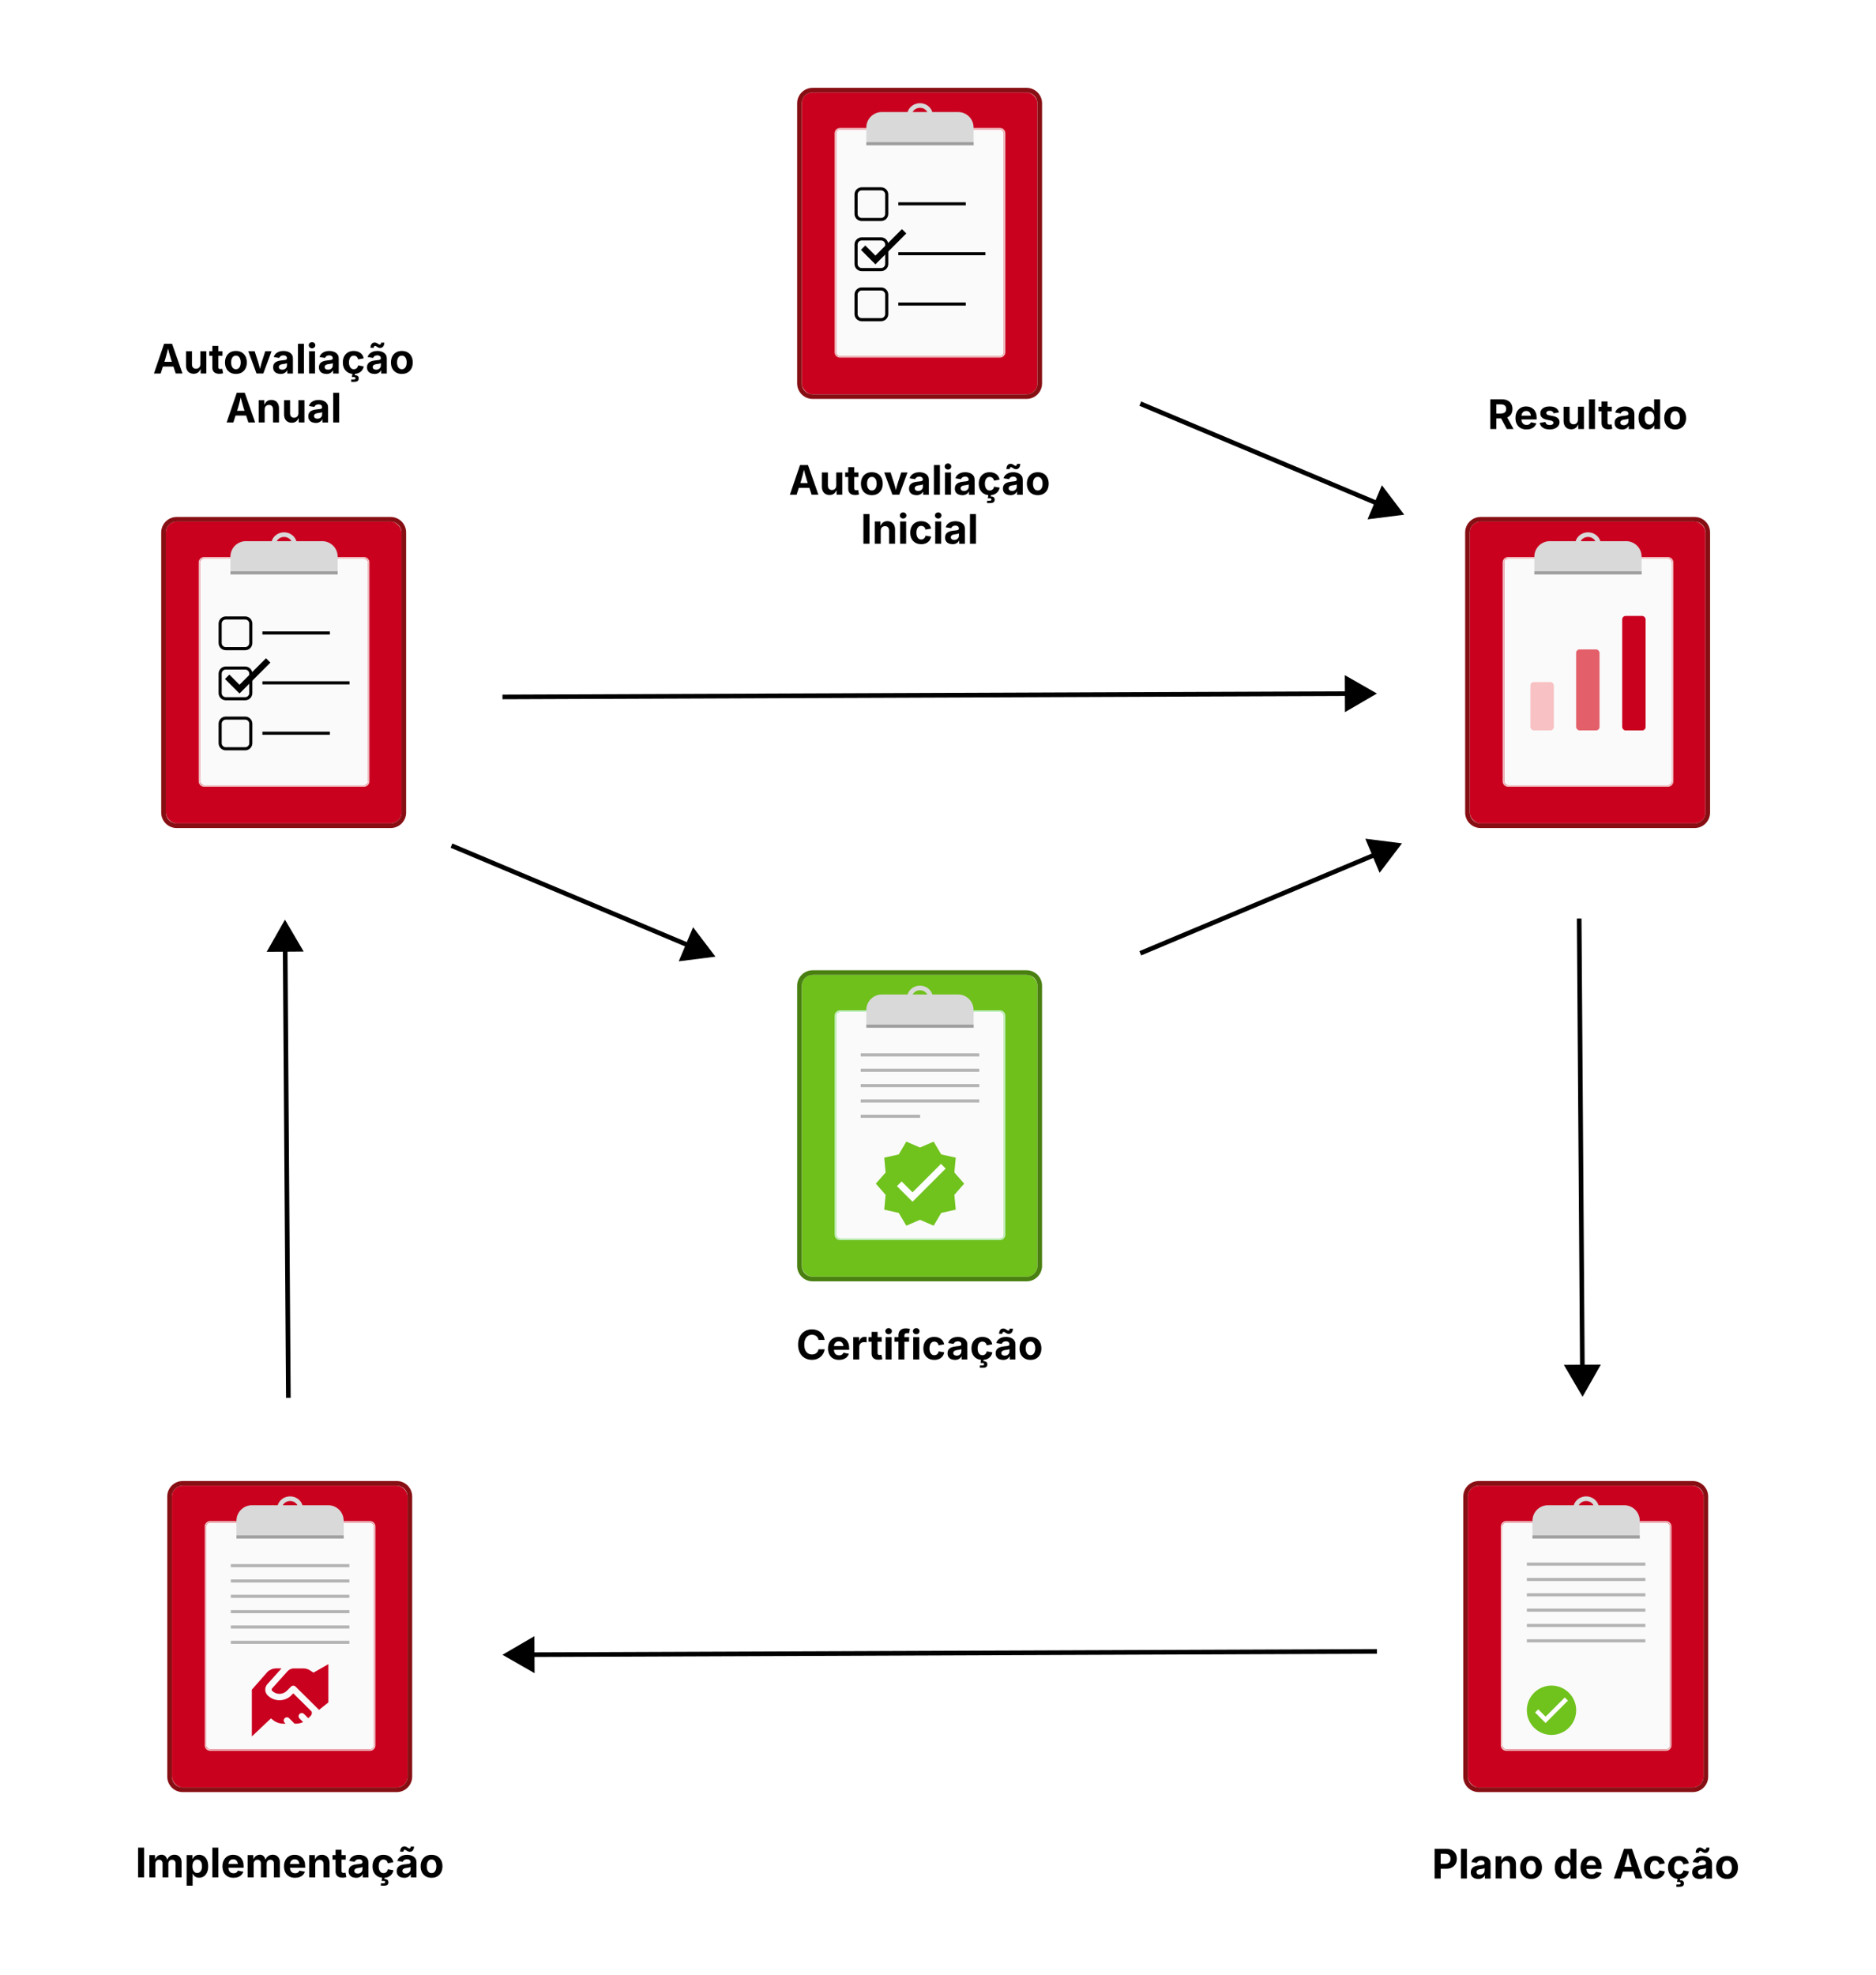 <svg xmlns="http://www.w3.org/2000/svg" id="Layer_2" data-name="Layer 2" viewBox="0 0 1213.65 1277.03"><defs><style>      .cls-1 {        fill: #e3606a;      }      .cls-2 {        fill: #c3f0c4;      }      .cls-3 {        fill: #d9d9d9;      }      .cls-4 {        fill: #498011;      }      .cls-5 {        fill: #6fc01b;      }      .cls-6 {        fill: #f0c3c5;      }      .cls-7 {        fill: #70c21d;      }      .cls-8 {        fill: #870f14;      }      .cls-9 {        fill: #fff;      }      .cls-10 {        fill: #ca001f;      }      .cls-11 {        fill: #fafafa;      }      .cls-12 {        fill: #b3b3b3;      }      .cls-13 {        fill: #f8c1c4;      }      .cls-14 {        fill: #9e9e9e;      }    </style></defs><g id="Layer_1-2" data-name="Layer 1"><g><rect class="cls-9" width="1213.65" height="1277.03"></rect><g><g><g><rect class="cls-10" x="518.7" y="59.81" width="152.45" height="195.17" rx="7" ry="7"></rect><path class="cls-8" d="M664.15,56.81h-138.45c-5.52,0-10,4.48-10,10v181.17c0,5.52,4.48,10,10,10h138.45c5.52,0,10-4.48,10-10V66.81c0-5.52-4.48-10-10-10ZM671.15,247.98c0,3.86-3.14,7-7,7h-138.45c-3.86,0-7-3.14-7-7V66.81c0-3.86,3.14-7,7-7h138.45c3.86,0,7,3.14,7,7v181.17Z"></path></g><g><rect class="cls-11" x="540.95" y="83.71" width="108.45" height="146.56" rx="2.5" ry="2.5"></rect><path class="cls-6" d="M646.9,82.71h-103.45c-1.93,0-3.5,1.57-3.5,3.5v141.56c0,1.93,1.57,3.5,3.5,3.5h103.45c1.93,0,3.5-1.57,3.5-3.5V86.21c0-1.93-1.57-3.5-3.5-3.5ZM649.4,227.77c0,1.38-1.12,2.5-2.5,2.5h-103.45c-1.38,0-2.5-1.12-2.5-2.5V86.21c0-1.38,1.12-2.5,2.5-2.5h103.45c1.38,0,2.5,1.12,2.5,2.5v141.56Z"></path></g><path class="cls-3" d="M619.86,72.46h-16.69c-1.02-3.31-4.22-5.73-8.01-5.73s-6.99,2.43-8.01,5.73h-16.69c-5.52,0-10,4.48-10,10v11.5h69.38v-11.5c0-5.52-4.48-10-10-10ZM595.17,69.72c2.08,0,3.86,1.12,4.75,2.73h-9.49c.89-1.61,2.67-2.73,4.75-2.73Z"></path><rect class="cls-14" x="560.48" y="91.96" width="69.38" height="2"></rect><g><path d="M570.02,153.5h-12.56c-2.56,0-4.64,2.08-4.64,4.64v12.56c0,2.56,2.08,4.64,4.64,4.64h12.56c2.56,0,4.64-2.08,4.64-4.64v-12.56c0-2.56-2.08-4.64-4.64-4.64ZM572.66,170.7c0,1.45-1.18,2.64-2.64,2.64h-12.56c-1.45,0-2.64-1.18-2.64-2.64v-12.56c0-1.45,1.18-2.64,2.64-2.64h12.56c1.45,0,2.64,1.18,2.64,2.64v12.56Z"></path><path d="M570.02,121.12h-12.56c-2.56,0-4.64,2.08-4.64,4.64v12.56c0,2.56,2.08,4.64,4.64,4.64h12.56c2.56,0,4.64-2.08,4.64-4.64v-12.56c0-2.56-2.08-4.64-4.64-4.64ZM572.66,138.32c0,1.45-1.18,2.64-2.64,2.64h-12.56c-1.45,0-2.64-1.18-2.64-2.64v-12.56c0-1.45,1.18-2.64,2.64-2.64h12.56c1.45,0,2.64,1.18,2.64,2.64v12.56Z"></path><path d="M570.02,185.89h-12.56c-2.56,0-4.64,2.08-4.64,4.64v12.56c0,2.56,2.08,4.64,4.64,4.64h12.56c2.56,0,4.64-2.08,4.64-4.64v-12.56c0-2.56-2.08-4.64-4.64-4.64ZM572.66,203.08c0,1.45-1.18,2.64-2.64,2.64h-12.56c-1.45,0-2.64-1.18-2.64-2.64v-12.56c0-1.45,1.18-2.64,2.64-2.64h12.56c1.45,0,2.64,1.18,2.64,2.64v12.56Z"></path><polygon points="566.34 170.97 556.95 161.58 559.78 158.75 566.34 165.31 583.5 148.16 586.32 150.99 566.34 170.97"></polygon><rect x="581.16" y="130.82" width="43.65" height="2"></rect><rect x="581.16" y="195.64" width="43.65" height="2"></rect><rect x="581.16" y="163.07" width="56.35" height="2"></rect></g></g><g><g><rect class="cls-10" x="950.86" y="337.33" width="152.45" height="195.17" rx="7" ry="7"></rect><path class="cls-8" d="M1096.31,334.33h-138.45c-5.52,0-10,4.48-10,10v181.17c0,5.52,4.48,10,10,10h138.45c5.52,0,10-4.48,10-10v-181.17c0-5.52-4.48-10-10-10ZM1103.31,525.5c0,3.86-3.14,7-7,7h-138.45c-3.86,0-7-3.14-7-7v-181.17c0-3.86,3.14-7,7-7h138.45c3.86,0,7,3.14,7,7v181.17Z"></path></g><g><rect class="cls-11" x="973.12" y="361.23" width="108.45" height="146.56" rx="2.5" ry="2.5"></rect><path class="cls-6" d="M1079.06,360.23h-103.45c-1.93,0-3.5,1.57-3.5,3.5v141.56c0,1.93,1.57,3.5,3.5,3.5h103.45c1.93,0,3.5-1.57,3.5-3.5v-141.56c0-1.93-1.57-3.5-3.5-3.5ZM1081.56,505.29c0,1.38-1.12,2.5-2.5,2.5h-103.45c-1.38,0-2.5-1.12-2.5-2.5v-141.56c0-1.38,1.12-2.5,2.5-2.5h103.45c1.38,0,2.5,1.12,2.5,2.5v141.56Z"></path></g><path class="cls-3" d="M1052.03,349.98h-16.69c-1.02-3.31-4.22-5.73-8.01-5.73s-6.99,2.43-8.01,5.73h-16.69c-5.52,0-10,4.48-10,10v11.5h69.38v-11.5c0-5.52-4.48-10-10-10ZM1027.34,347.25c2.08,0,3.86,1.12,4.75,2.73h-9.49c.89-1.61,2.67-2.73,4.75-2.73Z"></path><rect class="cls-14" x="992.65" y="369.48" width="69.38" height="2"></rect><g><rect class="cls-13" x="990.08" y="441.09" width="15.15" height="31.27" rx="2.22" ry="2.22"></rect><rect class="cls-1" x="1019.65" y="419.98" width="15.15" height="52.38" rx="2.22" ry="2.22"></rect><rect class="cls-10" x="1049.45" y="398.35" width="15.15" height="74.01" rx="2.22" ry="2.22"></rect></g></g><g><g><rect class="cls-10" x="949.64" y="960.79" width="152.45" height="195.17" rx="7" ry="7"></rect><path class="cls-8" d="M1095.09,957.79h-138.45c-5.52,0-10,4.48-10,10v181.17c0,5.52,4.48,10,10,10h138.45c5.52,0,10-4.48,10-10v-181.17c0-5.52-4.48-10-10-10ZM1102.09,1148.96c0,3.86-3.14,7-7,7h-138.45c-3.86,0-7-3.14-7-7v-181.17c0-3.86,3.14-7,7-7h138.45c3.86,0,7,3.14,7,7v181.17Z"></path></g><g><rect class="cls-11" x="971.9" y="984.69" width="108.45" height="146.56" rx="2.5" ry="2.5"></rect><path class="cls-6" d="M1077.84,983.69h-103.45c-1.93,0-3.5,1.57-3.5,3.5v141.56c0,1.93,1.57,3.5,3.5,3.5h103.45c1.93,0,3.5-1.57,3.5-3.5v-141.56c0-1.93-1.57-3.5-3.5-3.5ZM1080.34,1128.75c0,1.38-1.12,2.5-2.5,2.5h-103.45c-1.38,0-2.5-1.12-2.5-2.5v-141.56c0-1.38,1.12-2.5,2.5-2.5h103.45c1.38,0,2.5,1.12,2.5,2.5v141.56Z"></path></g><path class="cls-3" d="M1050.81,973.44h-16.69c-1.02-3.31-4.22-5.73-8.01-5.73s-6.99,2.43-8.01,5.73h-16.69c-5.52,0-10,4.48-10,10v11.5h69.38v-11.5c0-5.52-4.48-10-10-10ZM1026.12,970.71c2.08,0,3.86,1.12,4.75,2.73h-9.49c.89-1.61,2.67-2.73,4.75-2.73Z"></path><rect class="cls-14" x="991.43" y="992.94" width="69.38" height="2"></rect><g><rect class="cls-12" x="987.76" y="1010.54" width="76.71" height="2"></rect><rect class="cls-12" x="987.76" y="1020.46" width="76.71" height="2"></rect><rect class="cls-12" x="987.76" y="1030.38" width="76.71" height="2"></rect><rect class="cls-12" x="987.76" y="1040.3" width="76.71" height="2"></rect><rect class="cls-12" x="987.76" y="1050.21" width="76.71" height="2"></rect><rect class="cls-12" x="987.76" y="1060.13" width="76.71" height="2"></rect></g><g><circle class="cls-7" cx="1003.72" cy="1106.03" r="15.96"></circle><polygon class="cls-9" points="999.9 1114.28 993.1 1107.48 995.14 1105.43 999.9 1110.18 1012.3 1097.77 1014.35 1099.82 999.9 1114.28"></polygon></g></g><g><g><rect class="cls-10" x="111.2" y="960.79" width="152.45" height="195.17" rx="7" ry="7"></rect><path class="cls-8" d="M256.65,957.79H118.2c-5.52,0-10,4.48-10,10v181.17c0,5.52,4.48,10,10,10h138.45c5.52,0,10-4.48,10-10v-181.17c0-5.52-4.48-10-10-10ZM263.65,1148.96c0,3.86-3.14,7-7,7H118.2c-3.86,0-7-3.14-7-7v-181.17c0-3.86,3.14-7,7-7h138.45c3.86,0,7,3.14,7,7v181.17Z"></path></g><g><rect class="cls-11" x="133.46" y="984.69" width="108.45" height="146.56" rx="2.5" ry="2.5"></rect><path class="cls-6" d="M239.4,983.69h-103.45c-1.93,0-3.5,1.57-3.5,3.5v141.56c0,1.93,1.57,3.5,3.5,3.5h103.45c1.93,0,3.5-1.57,3.5-3.5v-141.56c0-1.93-1.57-3.5-3.5-3.5ZM241.9,1128.75c0,1.38-1.12,2.5-2.5,2.5h-103.45c-1.38,0-2.5-1.12-2.5-2.5v-141.56c0-1.38,1.12-2.5,2.5-2.5h103.45c1.38,0,2.5,1.12,2.5,2.5v141.56Z"></path></g><path class="cls-3" d="M212.37,973.44h-16.69c-1.02-3.31-4.22-5.73-8.01-5.73s-6.99,2.43-8.01,5.73h-16.69c-5.52,0-10,4.48-10,10v11.5h69.38v-11.5c0-5.52-4.48-10-10-10ZM187.68,970.71c2.08,0,3.86,1.12,4.75,2.73h-9.49c.89-1.61,2.67-2.73,4.75-2.73Z"></path><rect class="cls-14" x="152.99" y="992.94" width="69.38" height="2"></rect><g><path class="cls-10" d="M186.04,1080.78l-10.02,11.14c-.4.44-.38,1.12.04,1.54,2.62,2.62,6.88,2.62,9.5,0l2.73-2.73c.36-.36.82-.56,1.28-.59.58-.05,1.19.15,1.63.59l15.18,15.05,6.05-4.81v-24.75l-9.63,5.5-2.05-1.37c-1.36-.9-2.95-1.38-4.58-1.38h-6.05c-.09,0-.2,0-.29,0-1.45.08-2.82.73-3.8,1.81ZM172.95,1089.16l9.18-10.2h-3.4c-2.19,0-4.29.87-5.84,2.42l-9.96,11.34v30.25l12.38-11.69,1.07.89c1.98,1.65,4.47,2.55,7.04,2.55h1.35l-.6-.6c-.81-.81-.81-2.11,0-2.91.81-.8,2.11-.81,2.91,0l3.52,3.52h.77c1.64,0,3.25-.37,4.71-1.06l-2.29-2.3c-.81-.81-.81-2.11,0-2.91.81-.8,2.11-.81,2.91,0l2.75,2.75,1.5-1.5c.76-.76.99-1.87.65-2.84l-11.85-11.76-1.28,1.28c-4.24,4.24-11.1,4.24-15.33,0-1.98-1.98-2.05-5.15-.19-7.22h0Z"></path><rect class="cls-12" x="149.32" y="1011.52" width="76.71" height="2"></rect><rect class="cls-12" x="149.32" y="1021.44" width="76.71" height="2"></rect><rect class="cls-12" x="149.32" y="1031.35" width="76.71" height="2"></rect><rect class="cls-12" x="149.32" y="1041.27" width="76.71" height="2"></rect><rect class="cls-12" x="149.32" y="1051.19" width="76.71" height="2"></rect><rect class="cls-12" x="149.32" y="1061.11" width="76.71" height="2"></rect></g></g><g><g><rect class="cls-10" x="107.29" y="337.33" width="152.45" height="195.17" rx="7" ry="7"></rect><path class="cls-8" d="M252.74,334.33H114.29c-5.52,0-10,4.48-10,10v181.17c0,5.52,4.48,10,10,10h138.45c5.52,0,10-4.48,10-10v-181.17c0-5.52-4.48-10-10-10ZM259.74,525.5c0,3.86-3.14,7-7,7H114.29c-3.86,0-7-3.14-7-7v-181.17c0-3.86,3.14-7,7-7h138.45c3.86,0,7,3.14,7,7v181.17Z"></path></g><g><rect class="cls-11" x="129.55" y="361.23" width="108.45" height="146.56" rx="2.5" ry="2.5"></rect><path class="cls-6" d="M235.49,360.23h-103.45c-1.93,0-3.5,1.57-3.5,3.5v141.56c0,1.93,1.57,3.5,3.5,3.5h103.45c1.93,0,3.5-1.57,3.5-3.5v-141.56c0-1.93-1.57-3.5-3.5-3.5ZM237.99,505.29c0,1.38-1.12,2.5-2.5,2.5h-103.45c-1.38,0-2.5-1.12-2.5-2.5v-141.56c0-1.38,1.12-2.5,2.5-2.5h103.45c1.38,0,2.5,1.12,2.5,2.5v141.56Z"></path></g><path class="cls-3" d="M208.46,349.98h-16.69c-1.02-3.31-4.22-5.73-8.01-5.73s-6.99,2.43-8.01,5.73h-16.69c-5.52,0-10,4.48-10,10v11.5h69.38v-11.5c0-5.52-4.48-10-10-10ZM183.77,347.25c2.08,0,3.86,1.12,4.75,2.73h-9.49c.89-1.61,2.67-2.73,4.75-2.73Z"></path><rect class="cls-14" x="149.08" y="369.48" width="69.38" height="2"></rect><g><path d="M158.62,431.03h-12.56c-2.56,0-4.64,2.08-4.64,4.64v12.56c0,2.56,2.08,4.64,4.64,4.64h12.56c2.56,0,4.64-2.08,4.64-4.64v-12.56c0-2.56-2.08-4.64-4.64-4.64ZM161.26,448.22c0,1.45-1.18,2.64-2.64,2.64h-12.56c-1.45,0-2.64-1.18-2.64-2.64v-12.56c0-1.45,1.18-2.64,2.64-2.64h12.56c1.45,0,2.64,1.18,2.64,2.64v12.56Z"></path><path d="M158.62,398.65h-12.56c-2.56,0-4.64,2.08-4.64,4.64v12.56c0,2.56,2.08,4.64,4.64,4.64h12.56c2.56,0,4.64-2.08,4.64-4.64v-12.56c0-2.56-2.08-4.64-4.64-4.64ZM161.26,415.84c0,1.45-1.18,2.64-2.64,2.64h-12.56c-1.45,0-2.64-1.18-2.64-2.64v-12.56c0-1.45,1.18-2.64,2.64-2.64h12.56c1.45,0,2.64,1.18,2.64,2.64v12.56Z"></path><path d="M158.62,463.41h-12.56c-2.56,0-4.64,2.08-4.64,4.64v12.56c0,2.56,2.08,4.64,4.64,4.64h12.56c2.56,0,4.64-2.08,4.64-4.64v-12.56c0-2.56-2.08-4.64-4.64-4.64ZM161.26,480.6c0,1.45-1.18,2.64-2.64,2.64h-12.56c-1.45,0-2.64-1.18-2.64-2.64v-12.56c0-1.45,1.18-2.64,2.64-2.64h12.56c1.45,0,2.64,1.18,2.64,2.64v12.56Z"></path><polygon points="154.94 448.5 145.55 439.1 148.37 436.27 154.94 442.84 172.09 425.69 174.92 428.52 154.94 448.5"></polygon><rect x="169.76" y="408.35" width="43.65" height="2"></rect><rect x="169.76" y="473.17" width="43.65" height="2"></rect><rect x="169.76" y="440.6" width="56.35" height="2"></rect></g></g><g><g><rect class="cls-5" x="518.7" y="630.49" width="152.45" height="195.17" rx="7" ry="7"></rect><path class="cls-4" d="M664.15,627.49h-138.45c-5.52,0-10,4.48-10,10v181.17c0,5.52,4.48,10,10,10h138.45c5.52,0,10-4.48,10-10v-181.17c0-5.52-4.48-10-10-10ZM671.15,818.66c0,3.86-3.14,7-7,7h-138.45c-3.86,0-7-3.14-7-7v-181.17c0-3.86,3.14-7,7-7h138.45c3.86,0,7,3.14,7,7v181.17Z"></path></g><g><rect class="cls-11" x="540.95" y="654.39" width="108.45" height="146.56" rx="2.5" ry="2.5"></rect><path class="cls-2" d="M646.9,653.39h-103.45c-1.93,0-3.5,1.57-3.5,3.5v141.56c0,1.93,1.57,3.5,3.5,3.5h103.45c1.93,0,3.5-1.57,3.5-3.5v-141.56c0-1.93-1.57-3.5-3.5-3.5ZM649.4,798.45c0,1.38-1.12,2.5-2.5,2.5h-103.45c-1.38,0-2.5-1.12-2.5-2.5v-141.56c0-1.38,1.12-2.5,2.5-2.5h103.45c1.38,0,2.5,1.12,2.5,2.5v141.56Z"></path></g><path class="cls-3" d="M619.86,643.15h-16.69c-1.02-3.31-4.22-5.73-8.01-5.73s-6.99,2.43-8.01,5.73h-16.69c-5.52,0-10,4.48-10,10v11.5h69.38v-11.5c0-5.52-4.48-10-10-10ZM595.17,640.41c2.08,0,3.86,1.12,4.75,2.73h-9.49c.89-1.61,2.67-2.73,4.75-2.73Z"></path><rect class="cls-14" x="560.48" y="662.64" width="69.38" height="2"></rect><rect class="cls-12" x="556.82" y="681.22" width="76.71" height="2"></rect><rect class="cls-12" x="556.82" y="691.14" width="76.71" height="2"></rect><rect class="cls-12" x="556.82" y="701.06" width="76.71" height="2"></rect><rect class="cls-12" x="556.82" y="710.98" width="76.71" height="2"></rect><rect class="cls-12" x="556.82" y="720.9" width="38.44" height="2"></rect><g><polygon class="cls-7" points="595.17 742.11 604.01 738.3 608.91 746.57 618.3 748.68 617.41 758.26 623.76 765.48 617.41 772.71 618.3 782.29 608.91 784.4 604.01 792.67 595.17 788.86 586.34 792.67 581.43 784.4 572.05 782.29 572.94 772.71 566.59 765.48 572.94 758.26 572.05 748.68 581.43 746.57 586.34 738.3 595.17 742.11"></polygon><polygon class="cls-9" points="590.35 777.16 580.27 767.08 583.31 764.04 590.35 771.09 608.76 752.68 611.79 755.72 590.35 777.16"></polygon></g></g><g><path d="M928.1,1214.83v-19.21h7.49c1.46,0,2.7.28,3.72.83,1.02.55,1.8,1.32,2.34,2.29.54.97.81,2.09.81,3.36s-.27,2.39-.82,3.36c-.55.97-1.34,1.72-2.37,2.27-1.04.55-2.29.82-3.77.82h-4.82v-3.17h4.19c.81,0,1.47-.14,1.99-.42.52-.28.91-.66,1.16-1.15.25-.49.38-1.06.38-1.7s-.13-1.21-.38-1.7c-.25-.49-.64-.86-1.17-1.13-.52-.27-1.19-.41-2-.41h-2.82v15.96h-3.93Z"></path><path d="M948.98,1195.63v19.21h-3.87v-19.21h3.87Z"></path><path d="M956.29,1215.12c-.91,0-1.73-.16-2.46-.48-.73-.32-1.3-.8-1.71-1.44-.42-.64-.62-1.44-.62-2.39,0-.8.15-1.47.45-2.01.3-.54.7-.98,1.21-1.3.51-.33,1.09-.58,1.74-.75s1.33-.29,2.04-.36c.83-.09,1.51-.17,2.02-.24.51-.07.88-.19,1.12-.35s.35-.39.35-.7v-.06c0-.41-.09-.76-.26-1.04-.17-.28-.43-.5-.77-.65-.34-.15-.75-.23-1.23-.23s-.93.08-1.3.23-.67.35-.9.6-.4.53-.52.84l-3.54-.58c.25-.84.66-1.56,1.24-2.14.58-.58,1.29-1.03,2.15-1.34s1.82-.46,2.89-.46c.77,0,1.53.09,2.26.28s1.39.47,1.96.86c.58.39,1.04.89,1.38,1.51.34.62.51,1.37.51,2.24v9.71h-3.66v-2h-.13c-.23.45-.54.84-.93,1.18s-.85.61-1.4.81c-.55.2-1.18.3-1.89.3ZM957.39,1212.4c.61,0,1.14-.12,1.6-.36s.82-.57,1.08-.98c.26-.41.39-.87.39-1.38v-1.56c-.11.09-.28.16-.52.23-.23.07-.49.13-.77.18-.28.05-.56.1-.84.14-.28.04-.52.08-.74.1-.47.07-.89.18-1.25.33-.36.15-.64.36-.84.61-.2.25-.3.58-.3.97,0,.37.09.68.28.93.19.25.45.44.77.57.33.13.7.19,1.12.19Z"></path><path d="M971.46,1206.49v8.34h-3.87v-14.41h3.65l.06,3.6h-.23c.38-1.2.95-2.13,1.72-2.79.77-.66,1.76-.99,2.98-.99,1,0,1.87.22,2.61.65.74.43,1.32,1.06,1.73,1.87.41.81.61,1.78.61,2.91v9.16h-3.87v-8.49c0-.89-.23-1.59-.69-2.1-.46-.51-1.1-.76-1.91-.76-.54,0-1.02.12-1.45.35s-.76.58-.99,1.02c-.24.45-.36.99-.36,1.64Z"></path><path d="M990.47,1215.12c-1.44,0-2.69-.31-3.75-.93-1.06-.62-1.87-1.49-2.44-2.6-.57-1.11-.86-2.41-.86-3.89s.29-2.8.86-3.91c.57-1.11,1.39-1.98,2.44-2.6s2.31-.93,3.75-.93,2.7.31,3.76.93,1.87,1.49,2.44,2.6c.57,1.11.86,2.42.86,3.91s-.29,2.77-.86,3.89c-.57,1.11-1.38,1.98-2.44,2.6-1.05.62-2.3.93-3.76.93ZM990.47,1212.07c.69,0,1.26-.19,1.73-.57.46-.38.81-.91,1.04-1.57.23-.67.35-1.42.35-2.25s-.12-1.61-.35-2.27c-.23-.66-.58-1.18-1.04-1.56-.46-.38-1.04-.57-1.73-.57s-1.26.19-1.72.57c-.46.38-.8.9-1.04,1.56-.23.66-.35,1.42-.35,2.27s.12,1.58.35,2.25.58,1.19,1.04,1.57c.46.38,1.03.57,1.72.57Z"></path><path d="M1011.73,1215.08c-1.1,0-2.1-.29-2.98-.86s-1.59-1.41-2.11-2.51c-.52-1.1-.77-2.46-.77-4.05s.27-3.01.8-4.11,1.24-1.92,2.13-2.47,1.86-.83,2.93-.83c.82,0,1.5.14,2.04.41.54.28.98.62,1.31,1.02.33.4.58.79.75,1.17h.13v-7.22h3.87v19.21h-3.8v-2.31h-.19c-.17.39-.43.78-.77,1.17s-.78.72-1.32.99c-.54.27-1.21.4-2,.4ZM1012.93,1211.97c.65,0,1.21-.18,1.68-.54.46-.36.82-.87,1.06-1.51.24-.65.36-1.41.36-2.28s-.12-1.63-.35-2.27c-.24-.64-.59-1.14-1.05-1.5-.46-.36-1.03-.54-1.69-.54s-1.25.18-1.71.55c-.46.37-.81.88-1.04,1.52-.23.64-.35,1.39-.35,2.23s.12,1.59.35,2.24.58,1.16,1.04,1.53c.46.37,1.02.55,1.69.55Z"></path><path d="M1029.62,1215.12c-1.47,0-2.74-.3-3.8-.9-1.07-.6-1.88-1.46-2.46-2.56-.57-1.11-.86-2.42-.86-3.94s.28-2.79.85-3.91c.57-1.12,1.37-1.99,2.41-2.62,1.04-.63,2.26-.94,3.66-.94.94,0,1.83.15,2.64.45s1.53.75,2.15,1.36c.62.61,1.1,1.36,1.45,2.27.35.91.52,1.99.52,3.22v1.08h-12.1v-2.42h10.21l-1.8.64c0-.75-.11-1.4-.34-1.95-.23-.55-.57-.98-1.02-1.29-.45-.31-1.01-.46-1.67-.46s-1.24.15-1.71.46-.82.73-1.06,1.26-.36,1.13-.36,1.81v1.71c0,.83.14,1.53.42,2.1.28.57.67.99,1.17,1.28.5.28,1.09.42,1.76.42.46,0,.87-.06,1.24-.19.37-.13.69-.32.95-.57.26-.25.46-.56.6-.93l3.51.66c-.23.79-.64,1.48-1.21,2.08-.58.6-1.3,1.06-2.16,1.39-.86.33-1.86.49-2.98.49Z"></path><path d="M1044.07,1214.83l6.56-19.21h5.16l6.73,19.21h-4.37l-3.08-9.27c-.37-1.19-.75-2.5-1.13-3.92-.38-1.42-.78-2.97-1.21-4.66h.86c-.41,1.69-.8,3.25-1.15,4.69-.36,1.43-.71,2.73-1.06,3.9l-2.96,9.27h-4.34ZM1048.17,1210.37v-3.08h10.25v3.08h-10.25Z"></path><path d="M1070.63,1215.12c-1.45,0-2.71-.31-3.76-.93-1.05-.62-1.87-1.49-2.44-2.6-.57-1.11-.86-2.41-.86-3.89s.29-2.8.86-3.91c.57-1.11,1.38-1.98,2.44-2.6s2.3-.93,3.76-.93c.85,0,1.64.11,2.36.33.72.22,1.36.54,1.92.95s1.02.92,1.38,1.51c.36.59.61,1.26.75,2l-3.6.67c-.08-.38-.2-.71-.36-1.01-.16-.3-.36-.55-.59-.76-.23-.21-.5-.37-.81-.48-.31-.11-.64-.17-1.01-.17-.69,0-1.27.18-1.73.55-.47.37-.82.88-1.06,1.55-.24.66-.36,1.43-.36,2.29s.12,1.61.36,2.27c.24.66.59,1.18,1.06,1.56.47.38,1.05.57,1.73.57.37,0,.71-.06,1.02-.17.31-.12.58-.28.82-.5.24-.22.44-.48.61-.79.16-.31.28-.66.35-1.04l3.6.66c-.14.76-.39,1.45-.75,2.04s-.82,1.11-1.38,1.54-1.2.76-1.93.98c-.73.22-1.52.33-2.38.33Z"></path><path d="M1086.16,1215.12c-1.45,0-2.71-.31-3.76-.93-1.05-.62-1.86-1.49-2.44-2.6-.57-1.11-.86-2.41-.86-3.89s.29-2.8.86-3.91c.57-1.11,1.38-1.98,2.44-2.6s2.3-.93,3.76-.93c.85,0,1.64.11,2.36.33.72.22,1.36.54,1.92.95s1.02.92,1.38,1.51.61,1.26.75,2l-3.6.67c-.08-.38-.2-.71-.36-1.01-.16-.3-.36-.55-.59-.76-.23-.21-.5-.37-.8-.48-.31-.11-.64-.17-1.01-.17-.69,0-1.27.18-1.73.55-.47.37-.82.88-1.06,1.55-.24.66-.35,1.43-.35,2.29s.12,1.61.35,2.27c.24.66.59,1.18,1.06,1.56s1.05.57,1.73.57c.37,0,.71-.06,1.02-.17.31-.12.58-.28.83-.5.24-.22.44-.48.61-.79s.28-.66.35-1.04l3.6.66c-.14.76-.39,1.45-.75,2.04-.36.6-.82,1.11-1.38,1.54s-1.2.76-1.93.98-1.52.33-2.38.33ZM1084.5,1220.22v-1.53h1.64c.41,0,.7-.06.88-.19.17-.12.26-.33.26-.61s-.09-.48-.26-.6c-.17-.12-.46-.17-.88-.17h-1.19l.48-2.85h1.48v.57l-.06,1.13c.81-.03,1.43.12,1.88.47.44.35.66.87.66,1.55,0,.79-.25,1.36-.74,1.71-.49.35-1.27.52-2.35.52h-1.8Z"></path><path d="M1099.53,1215.12c-.91,0-1.73-.16-2.46-.48-.73-.32-1.3-.8-1.71-1.44-.42-.64-.62-1.44-.62-2.39,0-.8.15-1.47.44-2.01.3-.54.7-.98,1.21-1.3.51-.33,1.09-.58,1.74-.75.65-.17,1.33-.29,2.04-.36.83-.09,1.51-.17,2.02-.24.51-.07.88-.19,1.12-.35s.36-.39.36-.7v-.06c0-.41-.09-.76-.26-1.04-.17-.28-.43-.5-.77-.65s-.75-.23-1.23-.23-.93.08-1.3.23c-.37.15-.67.35-.9.6s-.4.53-.52.84l-3.54-.58c.25-.84.66-1.56,1.24-2.14.58-.58,1.29-1.03,2.15-1.34s1.82-.46,2.89-.46c.77,0,1.53.09,2.26.28.73.18,1.39.47,1.97.86s1.04.89,1.38,1.51c.34.62.51,1.37.51,2.24v9.71h-3.66v-2h-.13c-.23.45-.54.84-.93,1.18s-.85.61-1.4.81c-.54.2-1.17.3-1.89.3ZM1103.26,1198.31c-.4,0-.77-.07-1.1-.2-.33-.13-.62-.29-.87-.46-.25-.18-.49-.33-.71-.46-.22-.13-.43-.2-.64-.2-.27,0-.47.12-.61.35-.14.23-.22.53-.24.9h-2.11c.03-1.09.28-1.93.77-2.53s1.12-.89,1.91-.89c.41,0,.78.07,1.1.2.32.13.6.29.85.46.25.18.48.33.7.46.22.13.44.2.66.2.29,0,.5-.11.64-.32s.21-.52.24-.93h2.09c-.02,1.08-.27,1.92-.77,2.52-.5.6-1.13.9-1.91.9ZM1100.63,1212.4c.61,0,1.14-.12,1.6-.36.46-.24.82-.57,1.08-.98.26-.41.39-.87.39-1.38v-1.56c-.11.09-.28.16-.52.23-.23.07-.49.13-.77.18s-.56.1-.84.14-.52.08-.73.1c-.47.07-.89.18-1.25.33-.36.15-.64.36-.84.61-.2.25-.3.58-.3.97,0,.37.09.68.28.93.19.25.45.44.77.57.33.13.7.19,1.12.19Z"></path><path d="M1117.28,1215.12c-1.44,0-2.7-.31-3.75-.93-1.06-.62-1.87-1.49-2.44-2.6-.57-1.11-.86-2.41-.86-3.89s.29-2.8.86-3.91c.57-1.11,1.38-1.98,2.44-2.6s2.31-.93,3.75-.93,2.7.31,3.76.93,1.87,1.49,2.44,2.6c.57,1.11.86,2.42.86,3.91s-.29,2.77-.86,3.89c-.57,1.11-1.38,1.98-2.44,2.6-1.05.62-2.3.93-3.76.93ZM1117.28,1212.07c.69,0,1.26-.19,1.73-.57.46-.38.81-.91,1.04-1.57s.35-1.42.35-2.25-.12-1.61-.35-2.27c-.23-.66-.58-1.18-1.04-1.56-.46-.38-1.04-.57-1.73-.57s-1.26.19-1.72.57-.81.9-1.04,1.56c-.23.66-.35,1.42-.35,2.27s.12,1.58.35,2.25c.23.67.58,1.19,1.04,1.57.46.38,1.03.57,1.72.57Z"></path></g><g><path d="M525.23,879.42c-1.7,0-3.22-.39-4.57-1.16s-2.41-1.89-3.18-3.36c-.78-1.47-1.17-3.24-1.17-5.32s.39-3.87,1.17-5.34c.78-1.47,1.85-2.6,3.2-3.37,1.35-.77,2.87-1.16,4.55-1.16,1.09,0,2.11.15,3.05.46.94.3,1.78.75,2.51,1.33.73.58,1.33,1.3,1.79,2.15.46.85.77,1.81.92,2.89h-3.98c-.09-.53-.25-1-.5-1.41s-.55-.76-.92-1.04-.78-.51-1.26-.66-.98-.23-1.53-.23c-1,0-1.87.25-2.62.75-.75.5-1.34,1.22-1.75,2.17-.42.95-.62,2.1-.62,3.46s.21,2.55.63,3.49,1.01,1.66,1.75,2.14c.75.48,1.62.72,2.6.72.55,0,1.06-.08,1.53-.23.47-.15.89-.37,1.26-.66s.68-.64.93-1.05c.25-.41.42-.88.51-1.4h3.98c-.1.89-.37,1.75-.79,2.56-.42.82-.99,1.55-1.69,2.19-.71.64-1.54,1.15-2.51,1.52-.97.37-2.06.55-3.27.55Z"></path><path d="M542.79,879.45c-1.47,0-2.74-.3-3.8-.9-1.07-.6-1.88-1.46-2.46-2.56s-.86-2.42-.86-3.94.28-2.79.85-3.91c.57-1.12,1.37-1.99,2.41-2.62,1.04-.63,2.26-.94,3.66-.94.95,0,1.83.15,2.64.45s1.53.75,2.15,1.36c.62.61,1.1,1.36,1.45,2.27.35.91.52,1.99.52,3.22v1.08h-12.1v-2.42h10.21l-1.8.64c0-.75-.11-1.4-.34-1.95-.23-.55-.57-.98-1.02-1.29-.45-.31-1.01-.46-1.67-.46s-1.24.15-1.71.46c-.47.31-.82.73-1.06,1.26-.24.53-.36,1.13-.36,1.81v1.71c0,.83.14,1.53.42,2.1.28.57.67.99,1.17,1.28.5.28,1.09.42,1.76.42.46,0,.87-.06,1.24-.19.37-.13.69-.32.95-.57.26-.25.46-.56.6-.93l3.51.66c-.23.79-.64,1.48-1.21,2.08-.58.6-1.29,1.06-2.16,1.39-.86.33-1.86.49-2.98.49Z"></path><path d="M552.01,879.16v-14.41h3.74v2.51h.15c.27-.89.71-1.57,1.33-2.02.62-.46,1.34-.68,2.15-.68.2,0,.41.01.64.03.23.02.43.05.61.1v3.45c-.17-.06-.42-.11-.75-.14-.33-.03-.64-.05-.93-.05-.58,0-1.11.13-1.58.38-.47.25-.84.61-1.1,1.06-.26.45-.39.98-.39,1.58v8.2h-3.87Z"></path><path d="M570.43,864.75v2.95h-8.55v-2.95h8.55ZM563.86,861.32h3.87v13.62c0,.46.1.79.3,1.01.2.22.54.33,1.01.33.15,0,.35-.02.62-.06.27-.04.47-.08.61-.11l.55,2.9c-.43.13-.86.22-1.28.27-.43.05-.83.08-1.22.08-1.44,0-2.55-.35-3.31-1.06-.77-.71-1.15-1.71-1.15-3.03v-13.96Z"></path><path d="M574.87,862.87c-.58,0-1.08-.19-1.5-.58-.41-.39-.62-.86-.62-1.41s.21-1.02.62-1.4c.41-.39.91-.58,1.5-.58s1.08.19,1.5.58.62.85.62,1.4-.21,1.02-.62,1.41-.92.58-1.5.58ZM572.94,879.16v-14.41h3.87v14.41h-3.87Z"></path><path d="M588.11,864.75v2.95h-9.41v-2.95h9.41ZM581.24,879.16v-15.52c0-1.02.2-1.87.61-2.55.41-.68.96-1.19,1.67-1.53.7-.34,1.5-.51,2.4-.51.61,0,1.17.05,1.67.15s.87.18,1.1.25l-.7,2.91c-.16-.04-.35-.09-.57-.13-.22-.04-.46-.06-.72-.06-.58,0-1,.14-1.24.42-.24.28-.37.67-.37,1.18v15.39h-3.85Z"></path><path d="M592.75,862.87c-.58,0-1.08-.19-1.5-.58s-.62-.86-.62-1.41.21-1.02.62-1.4.91-.58,1.5-.58,1.08.19,1.5.58c.42.39.62.85.62,1.4s-.21,1.02-.62,1.41c-.42.39-.92.58-1.5.58ZM590.82,879.16v-14.41h3.87v14.41h-3.87Z"></path><path d="M604.41,879.45c-1.45,0-2.71-.31-3.76-.93-1.05-.62-1.87-1.49-2.44-2.6-.57-1.11-.86-2.41-.86-3.89s.29-2.8.86-3.91c.57-1.11,1.38-1.98,2.44-2.6,1.05-.62,2.3-.93,3.76-.93.85,0,1.64.11,2.36.33.72.22,1.36.54,1.92.95s1.02.92,1.38,1.51c.36.59.61,1.26.75,2l-3.6.67c-.08-.38-.2-.71-.36-1.01-.16-.3-.36-.55-.59-.76-.23-.21-.5-.37-.81-.48-.31-.11-.64-.17-1.01-.17-.69,0-1.27.18-1.73.55-.47.37-.82.88-1.06,1.55-.24.66-.35,1.43-.35,2.29s.12,1.61.35,2.27c.24.66.59,1.18,1.06,1.56.47.38,1.05.57,1.73.57.37,0,.71-.06,1.02-.17.31-.12.58-.28.83-.5.24-.22.44-.48.61-.79s.28-.66.35-1.04l3.6.66c-.14.76-.39,1.45-.75,2.04-.36.6-.82,1.11-1.38,1.54s-1.2.76-1.93.98c-.73.22-1.52.33-2.38.33Z"></path><path d="M617.78,879.45c-.91,0-1.73-.16-2.46-.48-.73-.32-1.3-.8-1.71-1.44-.42-.64-.62-1.44-.62-2.39,0-.8.15-1.47.44-2.01.3-.54.7-.98,1.21-1.3.51-.33,1.09-.58,1.74-.75.65-.17,1.33-.29,2.04-.36.83-.09,1.51-.17,2.02-.24.51-.07.88-.19,1.12-.35s.35-.39.35-.7v-.06c0-.41-.09-.76-.26-1.04-.17-.28-.43-.5-.77-.65s-.75-.23-1.23-.23-.93.08-1.3.23c-.37.15-.67.35-.9.6-.23.25-.4.53-.52.84l-3.54-.58c.25-.84.66-1.56,1.24-2.14.58-.58,1.29-1.03,2.15-1.34.85-.31,1.82-.46,2.89-.46.77,0,1.53.09,2.26.28.73.18,1.39.47,1.96.86.58.39,1.04.89,1.38,1.51.34.62.51,1.37.51,2.24v9.71h-3.66v-2h-.13c-.23.45-.54.84-.93,1.18s-.85.61-1.4.81c-.55.2-1.17.3-1.89.3ZM618.88,876.73c.61,0,1.14-.12,1.6-.36.46-.24.82-.57,1.08-.98.26-.41.39-.87.39-1.38v-1.56c-.11.09-.28.16-.52.23-.23.07-.49.13-.77.18s-.56.1-.84.14-.52.08-.73.1c-.47.07-.89.18-1.25.33-.36.15-.64.36-.84.61-.2.25-.3.58-.3.97,0,.37.09.68.28.93.19.25.45.44.77.57.33.13.7.19,1.12.19Z"></path><path d="M635.53,879.45c-1.45,0-2.71-.31-3.76-.93-1.05-.62-1.86-1.49-2.44-2.6-.57-1.11-.86-2.41-.86-3.89s.29-2.8.86-3.91c.57-1.11,1.38-1.98,2.44-2.6s2.3-.93,3.76-.93c.85,0,1.64.11,2.36.33.72.22,1.36.54,1.92.95s1.02.92,1.38,1.51c.36.59.61,1.26.75,2l-3.6.67c-.08-.38-.2-.71-.36-1.01-.16-.3-.36-.55-.59-.76-.23-.21-.5-.37-.81-.48-.3-.11-.64-.17-1.01-.17-.69,0-1.27.18-1.73.55-.47.37-.82.88-1.06,1.55-.24.66-.35,1.43-.35,2.29s.12,1.61.35,2.27c.24.66.59,1.18,1.06,1.56.47.38,1.05.57,1.73.57.37,0,.71-.06,1.02-.17.31-.12.58-.28.83-.5.24-.22.44-.48.61-.79s.28-.66.35-1.04l3.6.66c-.14.76-.39,1.45-.75,2.04-.36.6-.82,1.11-1.38,1.54s-1.2.76-1.93.98c-.73.22-1.52.33-2.38.33ZM633.87,884.55v-1.53h1.64c.41,0,.71-.06.88-.19.17-.12.26-.33.26-.61s-.09-.48-.26-.6c-.17-.12-.46-.17-.88-.17h-1.19l.48-2.85h1.48v.57l-.06,1.13c.81-.03,1.43.12,1.88.47.44.35.66.87.66,1.55,0,.79-.25,1.36-.73,1.71-.49.35-1.27.52-2.35.52h-1.8Z"></path><path d="M648.9,879.45c-.91,0-1.73-.16-2.46-.48-.73-.32-1.3-.8-1.71-1.44-.42-.64-.62-1.44-.62-2.39,0-.8.15-1.47.44-2.01.3-.54.7-.98,1.21-1.3.51-.33,1.09-.58,1.74-.75.65-.17,1.33-.29,2.04-.36.83-.09,1.51-.17,2.02-.24.51-.07.88-.19,1.12-.35s.35-.39.35-.7v-.06c0-.41-.09-.76-.26-1.04-.17-.28-.43-.5-.77-.65s-.75-.23-1.23-.23-.93.08-1.3.23c-.37.15-.67.35-.9.6-.23.25-.4.53-.52.84l-3.54-.58c.25-.84.66-1.56,1.24-2.14.58-.58,1.29-1.03,2.15-1.34.85-.31,1.82-.46,2.89-.46.77,0,1.53.09,2.26.28.73.18,1.39.47,1.96.86.58.39,1.04.89,1.38,1.51.34.62.51,1.37.51,2.24v9.71h-3.66v-2h-.13c-.23.45-.54.84-.93,1.18s-.85.61-1.4.81c-.55.2-1.17.3-1.89.3ZM652.62,862.64c-.4,0-.77-.07-1.1-.2-.33-.13-.62-.29-.87-.46-.25-.18-.49-.33-.71-.46-.22-.13-.43-.2-.64-.2-.27,0-.47.12-.61.35-.14.23-.22.53-.24.9h-2.11c.03-1.09.28-1.93.77-2.53.49-.59,1.12-.89,1.91-.89.41,0,.78.07,1.1.2.32.13.6.29.85.46.25.18.48.33.7.46.22.13.44.2.66.2.29,0,.5-.11.64-.32s.21-.52.24-.93h2.09c-.02,1.08-.27,1.92-.77,2.52-.5.6-1.13.9-1.91.9ZM649.99,876.73c.61,0,1.14-.12,1.6-.36.46-.24.82-.57,1.08-.98.26-.41.39-.87.39-1.38v-1.56c-.11.09-.28.16-.52.23-.23.07-.49.13-.77.18s-.56.1-.84.14-.52.08-.73.1c-.47.07-.89.18-1.25.33-.36.15-.64.36-.84.61-.2.25-.3.58-.3.97,0,.37.09.68.28.93.19.25.45.44.77.57.33.13.7.19,1.12.19Z"></path><path d="M666.64,879.45c-1.44,0-2.69-.31-3.75-.93-1.06-.62-1.87-1.49-2.44-2.6-.57-1.11-.86-2.41-.86-3.89s.29-2.8.86-3.91c.57-1.11,1.39-1.98,2.44-2.6s2.31-.93,3.75-.93,2.7.31,3.76.93,1.87,1.49,2.44,2.6c.57,1.11.86,2.42.86,3.91s-.29,2.77-.86,3.89c-.57,1.11-1.38,1.98-2.44,2.6-1.05.62-2.3.93-3.76.93ZM666.64,876.4c.69,0,1.26-.19,1.73-.57.46-.38.81-.91,1.04-1.57.23-.67.35-1.42.35-2.25s-.12-1.61-.35-2.27c-.23-.66-.58-1.18-1.04-1.56-.46-.38-1.04-.57-1.73-.57s-1.26.19-1.72.57-.81.9-1.04,1.56c-.23.66-.35,1.42-.35,2.27s.12,1.58.35,2.25c.23.67.58,1.19,1.04,1.57.46.38,1.03.57,1.72.57Z"></path></g><g><path d="M99.6,241.54l6.56-19.21h5.16l6.73,19.21h-4.37l-3.08-9.27c-.37-1.19-.75-2.5-1.13-3.92-.38-1.42-.78-2.97-1.21-4.66h.86c-.41,1.69-.8,3.25-1.15,4.69-.36,1.43-.71,2.73-1.06,3.9l-2.96,9.27h-4.34ZM103.7,237.08v-3.08h10.25v3.08h-10.25Z"></path><path d="M125.29,241.72c-1,0-1.87-.22-2.62-.65-.75-.43-1.33-1.06-1.73-1.87-.41-.81-.61-1.78-.61-2.91v-9.16h3.87v8.49c0,.89.23,1.59.7,2.1s1.1.76,1.91.76c.55,0,1.04-.12,1.46-.35.42-.24.75-.58.99-1.03.24-.45.35-.99.35-1.63v-8.34h3.88v14.41h-3.66l-.05-3.6h.22c-.38,1.21-.96,2.14-1.73,2.8-.78.65-1.76.98-2.96.98Z"></path><path d="M143.92,227.13v2.95h-8.55v-2.95h8.55ZM137.36,223.7h3.87v13.62c0,.46.1.79.3,1.01.2.22.54.33,1.01.33.15,0,.35-.02.62-.06.27-.04.47-.08.61-.11l.55,2.9c-.43.13-.86.22-1.28.27-.43.05-.83.08-1.22.08-1.44,0-2.55-.35-3.31-1.06-.76-.71-1.15-1.71-1.15-3.03v-13.96Z"></path><path d="M152.62,241.82c-1.44,0-2.69-.31-3.75-.93-1.06-.62-1.87-1.49-2.44-2.6-.57-1.11-.86-2.41-.86-3.89s.29-2.8.86-3.91c.57-1.11,1.39-1.98,2.44-2.6s2.31-.93,3.75-.93,2.7.31,3.76.93,1.87,1.49,2.44,2.6c.57,1.11.86,2.42.86,3.91s-.29,2.77-.86,3.89c-.57,1.11-1.38,1.98-2.44,2.6-1.05.62-2.3.93-3.76.93ZM152.62,238.78c.69,0,1.26-.19,1.73-.57.46-.38.81-.91,1.04-1.57.23-.67.35-1.42.35-2.25s-.12-1.61-.35-2.27c-.23-.66-.58-1.18-1.04-1.56-.46-.38-1.04-.57-1.73-.57s-1.26.19-1.72.57c-.46.38-.8.9-1.04,1.56-.23.66-.35,1.42-.35,2.27s.12,1.58.35,2.25.58,1.19,1.04,1.57c.46.38,1.03.57,1.72.57Z"></path><path d="M165.94,241.54l-5.31-14.41h4.11l2.42,7.48c.29.94.55,1.88.77,2.84s.44,1.94.68,2.96h-.82c.22-1.02.44-2.01.66-2.96s.47-1.9.76-2.84l2.4-7.48h4.06l-5.32,14.41h-4.4Z"></path><path d="M181.48,241.82c-.91,0-1.73-.16-2.46-.48-.73-.32-1.3-.8-1.71-1.44-.42-.64-.62-1.44-.62-2.39,0-.8.15-1.47.44-2.01.3-.54.7-.98,1.21-1.3.51-.33,1.09-.58,1.74-.75.65-.17,1.33-.29,2.04-.36.83-.09,1.51-.17,2.02-.24.51-.07.88-.19,1.12-.35s.36-.39.36-.7v-.06c0-.41-.09-.76-.26-1.04-.17-.28-.43-.5-.77-.65s-.75-.23-1.23-.23-.93.08-1.3.23c-.37.15-.67.35-.9.6s-.4.53-.52.84l-3.54-.58c.25-.84.66-1.56,1.24-2.14.58-.58,1.29-1.03,2.15-1.34s1.82-.46,2.89-.46c.77,0,1.53.09,2.26.28.73.18,1.39.47,1.97.86s1.04.89,1.38,1.51c.34.62.51,1.37.51,2.24v9.71h-3.66v-2h-.13c-.23.45-.54.84-.93,1.18s-.85.61-1.4.81c-.54.2-1.17.3-1.89.3ZM182.57,239.1c.61,0,1.14-.12,1.6-.36.46-.24.82-.57,1.08-.98.26-.41.39-.87.39-1.38v-1.56c-.11.09-.28.16-.52.23-.23.07-.49.13-.77.18s-.56.1-.84.14-.52.08-.73.1c-.47.07-.89.18-1.25.33-.36.15-.64.36-.84.61-.2.25-.3.58-.3.97,0,.37.09.68.28.93.19.25.45.44.77.57.33.13.7.19,1.12.19Z"></path><path d="M196.65,222.33v19.21h-3.87v-19.21h3.87Z"></path><path d="M201.87,225.25c-.58,0-1.08-.19-1.5-.58s-.62-.86-.62-1.41.21-1.02.62-1.4.91-.58,1.5-.58,1.08.19,1.5.58.62.85.62,1.4-.21,1.02-.62,1.41-.92.58-1.5.58ZM199.93,241.54v-14.41h3.87v14.41h-3.87Z"></path><path d="M211.11,241.82c-.91,0-1.73-.16-2.46-.48s-1.3-.8-1.71-1.44c-.42-.64-.62-1.44-.62-2.39,0-.8.15-1.47.45-2.01.3-.54.7-.98,1.21-1.3.51-.33,1.09-.58,1.74-.75s1.33-.29,2.04-.36c.83-.09,1.51-.17,2.02-.24.51-.07.88-.19,1.12-.35s.35-.39.35-.7v-.06c0-.41-.09-.76-.26-1.04-.17-.28-.43-.5-.77-.65s-.75-.23-1.23-.23-.93.08-1.3.23-.67.35-.9.6c-.23.25-.4.53-.52.84l-3.54-.58c.25-.84.66-1.56,1.24-2.14s1.29-1.03,2.15-1.34c.85-.31,1.82-.46,2.89-.46.77,0,1.53.09,2.26.28s1.39.47,1.97.86c.58.39,1.04.89,1.38,1.51.34.62.51,1.37.51,2.24v9.71h-3.66v-2h-.13c-.23.45-.54.84-.93,1.18s-.85.61-1.4.81c-.55.2-1.18.3-1.89.3ZM212.2,239.1c.61,0,1.14-.12,1.61-.36.46-.24.82-.57,1.08-.98.26-.41.39-.87.39-1.38v-1.56c-.11.09-.28.16-.52.23-.23.07-.49.13-.77.18s-.56.1-.84.14-.52.08-.73.1c-.47.07-.89.18-1.25.33-.36.15-.64.36-.84.61-.2.25-.3.58-.3.97,0,.37.09.68.28.93.19.25.45.44.77.57s.7.19,1.12.19Z"></path><path d="M228.86,241.82c-1.45,0-2.71-.31-3.76-.93-1.05-.62-1.87-1.49-2.44-2.6-.57-1.11-.86-2.41-.86-3.89s.29-2.8.86-3.91c.57-1.11,1.38-1.98,2.44-2.6s2.3-.93,3.76-.93c.85,0,1.64.11,2.36.33.72.22,1.36.54,1.92.95s1.02.92,1.38,1.51c.36.59.61,1.26.75,2l-3.6.67c-.08-.38-.2-.71-.36-1.01-.16-.3-.36-.55-.59-.76-.23-.21-.5-.37-.81-.48-.31-.11-.64-.17-1.01-.17-.69,0-1.27.18-1.73.55-.47.37-.82.88-1.06,1.55-.24.66-.36,1.43-.36,2.29s.12,1.61.36,2.27c.24.66.59,1.18,1.06,1.56.47.38,1.05.57,1.73.57.37,0,.71-.06,1.02-.17.31-.12.58-.28.82-.5.24-.22.44-.48.61-.79.16-.31.28-.66.35-1.04l3.6.66c-.14.76-.39,1.45-.75,2.04s-.82,1.11-1.38,1.54-1.2.76-1.93.98c-.73.22-1.52.33-2.38.33ZM227.19,246.93v-1.53h1.64c.41,0,.7-.06.88-.19.17-.12.26-.33.26-.61s-.09-.48-.26-.6c-.17-.12-.46-.17-.88-.17h-1.19l.48-2.85h1.48v.57l-.06,1.13c.81-.03,1.43.12,1.88.47.44.35.66.87.66,1.55,0,.79-.25,1.36-.74,1.71-.49.35-1.27.52-2.35.52h-1.8Z"></path><path d="M242.22,241.82c-.91,0-1.73-.16-2.46-.48-.73-.32-1.3-.8-1.71-1.44-.42-.64-.62-1.44-.62-2.39,0-.8.15-1.47.45-2.01.3-.54.7-.98,1.21-1.3.51-.33,1.09-.58,1.74-.75s1.33-.29,2.04-.36c.83-.09,1.51-.17,2.02-.24.51-.07.88-.19,1.12-.35s.35-.39.35-.7v-.06c0-.41-.09-.76-.26-1.04-.17-.28-.43-.5-.77-.65-.34-.15-.75-.23-1.23-.23s-.93.08-1.3.23-.67.35-.9.6-.4.53-.52.84l-3.54-.58c.25-.84.66-1.56,1.24-2.14.58-.58,1.29-1.03,2.15-1.34s1.82-.46,2.89-.46c.77,0,1.53.09,2.26.28s1.39.47,1.96.86c.58.39,1.04.89,1.38,1.51.34.62.51,1.37.51,2.24v9.71h-3.66v-2h-.13c-.23.45-.54.84-.93,1.18s-.85.61-1.4.81c-.55.2-1.18.3-1.89.3ZM245.95,225.01c-.4,0-.77-.07-1.1-.2-.33-.13-.62-.29-.87-.46-.25-.18-.49-.33-.71-.46-.22-.13-.43-.2-.64-.2-.27,0-.47.12-.61.35-.14.23-.22.53-.24.9h-2.11c.03-1.09.28-1.93.77-2.53.49-.59,1.12-.89,1.91-.89.41,0,.78.07,1.1.2.32.13.6.29.85.46.25.18.48.33.7.46.22.13.44.2.66.2.29,0,.5-.11.64-.32.13-.21.21-.52.24-.93h2.09c-.02,1.08-.28,1.92-.77,2.52-.5.6-1.13.9-1.91.9ZM243.32,239.1c.61,0,1.14-.12,1.6-.36s.82-.57,1.08-.98c.26-.41.39-.87.39-1.38v-1.56c-.11.09-.28.16-.52.23-.23.07-.49.13-.77.18-.28.05-.56.1-.84.14-.28.04-.52.08-.74.1-.47.07-.89.18-1.25.33-.36.15-.64.36-.84.61-.2.25-.3.58-.3.97,0,.37.09.68.28.93.19.25.45.44.77.57.33.13.7.19,1.12.19Z"></path><path d="M259.97,241.82c-1.44,0-2.69-.31-3.75-.93-1.06-.62-1.87-1.49-2.44-2.6-.57-1.11-.86-2.41-.86-3.89s.29-2.8.86-3.91c.57-1.11,1.39-1.98,2.44-2.6s2.31-.93,3.75-.93,2.7.31,3.76.93,1.87,1.49,2.44,2.6c.57,1.11.86,2.42.86,3.91s-.29,2.77-.86,3.89c-.57,1.11-1.38,1.98-2.44,2.6-1.05.62-2.3.93-3.76.93ZM259.97,238.78c.69,0,1.26-.19,1.73-.57.46-.38.81-.91,1.04-1.57.23-.67.35-1.42.35-2.25s-.12-1.61-.35-2.27c-.23-.66-.58-1.18-1.04-1.56-.46-.38-1.04-.57-1.73-.57s-1.26.19-1.72.57c-.46.38-.8.9-1.04,1.56-.23.66-.35,1.42-.35,2.27s.12,1.58.35,2.25.58,1.19,1.04,1.57c.46.38,1.03.57,1.72.57Z"></path><path d="M146.62,273.21l6.56-19.21h5.16l6.73,19.21h-4.37l-3.08-9.27c-.37-1.19-.75-2.5-1.13-3.92-.38-1.42-.78-2.97-1.21-4.66h.86c-.41,1.69-.8,3.25-1.15,4.69-.36,1.43-.71,2.73-1.06,3.9l-2.96,9.27h-4.34ZM150.72,268.75v-3.08h10.25v3.08h-10.25Z"></path><path d="M171.22,264.88v8.34h-3.87v-14.41h3.65l.06,3.6h-.23c.38-1.2.95-2.13,1.72-2.79.77-.66,1.76-.99,2.98-.99,1,0,1.87.22,2.61.65.74.43,1.32,1.06,1.73,1.87.41.81.61,1.78.61,2.91v9.16h-3.87v-8.49c0-.89-.23-1.59-.69-2.1-.46-.51-1.1-.76-1.91-.76-.54,0-1.02.12-1.45.35s-.76.58-.99,1.02c-.24.45-.36.99-.36,1.64Z"></path><path d="M188.74,273.4c-1,0-1.87-.22-2.62-.65-.75-.43-1.33-1.06-1.73-1.87-.41-.81-.61-1.78-.61-2.91v-9.16h3.87v8.49c0,.89.23,1.59.7,2.1.46.51,1.1.76,1.91.76.55,0,1.04-.12,1.46-.35s.75-.58.99-1.03.35-.99.35-1.63v-8.34h3.88v14.41h-3.66l-.05-3.6h.22c-.38,1.21-.96,2.14-1.73,2.8-.78.65-1.76.98-2.96.98Z"></path><path d="M204.24,273.5c-.91,0-1.73-.16-2.46-.48s-1.3-.8-1.71-1.44c-.42-.64-.62-1.44-.62-2.39,0-.8.15-1.47.44-2.01.3-.54.7-.98,1.21-1.3.51-.33,1.09-.58,1.74-.75.65-.17,1.33-.29,2.04-.36.83-.09,1.51-.17,2.02-.24.51-.07.88-.19,1.12-.35s.35-.39.35-.7v-.06c0-.41-.09-.76-.26-1.04-.17-.28-.43-.5-.77-.65-.34-.15-.75-.23-1.23-.23s-.93.08-1.3.23c-.37.15-.67.35-.9.6-.23.25-.4.53-.52.84l-3.54-.58c.25-.84.66-1.56,1.24-2.14s1.29-1.03,2.15-1.34c.86-.31,1.82-.46,2.89-.46.77,0,1.53.09,2.26.28.73.18,1.38.47,1.96.86s1.04.89,1.38,1.51c.34.62.51,1.37.51,2.24v9.71h-3.66v-2h-.13c-.23.45-.54.84-.93,1.18s-.85.61-1.4.81c-.55.2-1.17.3-1.89.3ZM205.33,270.78c.61,0,1.14-.12,1.6-.36.46-.24.82-.57,1.08-.98.26-.41.39-.87.39-1.38v-1.56c-.11.09-.28.16-.52.23-.23.07-.49.13-.77.18-.28.05-.56.1-.84.14-.28.04-.52.08-.74.1-.47.07-.89.18-1.25.33-.36.15-.64.36-.84.61-.2.25-.3.58-.3.97,0,.37.1.68.28.93.19.25.45.44.77.57s.7.19,1.12.19Z"></path><path d="M219.41,254.01v19.21h-3.87v-19.21h3.87Z"></path></g><g><path d="M511,319.96l6.56-19.21h5.16l6.73,19.21h-4.37l-3.08-9.27c-.37-1.19-.75-2.5-1.13-3.92-.38-1.42-.78-2.97-1.21-4.66h.86c-.41,1.69-.8,3.25-1.15,4.69-.36,1.43-.71,2.73-1.06,3.9l-2.96,9.27h-4.34ZM515.1,315.5v-3.08h10.25v3.08h-10.25Z"></path><path d="M536.69,320.14c-1,0-1.87-.22-2.62-.65-.75-.43-1.33-1.06-1.73-1.87-.41-.81-.61-1.78-.61-2.91v-9.16h3.87v8.49c0,.89.23,1.59.7,2.1s1.1.76,1.91.76c.55,0,1.04-.12,1.46-.35.42-.24.75-.58.99-1.03.24-.45.35-.99.35-1.63v-8.34h3.88v14.41h-3.66l-.05-3.6h.22c-.38,1.21-.96,2.14-1.73,2.8-.78.65-1.76.98-2.96.98Z"></path><path d="M555.32,305.55v2.95h-8.55v-2.95h8.55ZM548.76,302.12h3.87v13.62c0,.46.1.79.3,1.01.2.22.54.33,1.01.33.15,0,.35-.02.62-.06.27-.04.47-.08.61-.11l.55,2.9c-.43.13-.86.22-1.28.27-.43.05-.83.08-1.22.08-1.44,0-2.55-.35-3.31-1.06-.76-.71-1.15-1.71-1.15-3.03v-13.96Z"></path><path d="M564.02,320.24c-1.44,0-2.69-.31-3.75-.93-1.06-.62-1.87-1.49-2.44-2.6-.57-1.11-.86-2.41-.86-3.89s.29-2.8.86-3.91c.57-1.11,1.39-1.98,2.44-2.6s2.31-.93,3.75-.93,2.7.31,3.76.93,1.87,1.49,2.44,2.6c.57,1.11.86,2.42.86,3.91s-.29,2.77-.86,3.89c-.57,1.11-1.38,1.98-2.44,2.6-1.05.62-2.3.93-3.76.93ZM564.02,317.2c.69,0,1.26-.19,1.73-.57.46-.38.81-.91,1.04-1.57.23-.67.35-1.42.35-2.25s-.12-1.61-.35-2.27c-.23-.66-.58-1.18-1.04-1.56-.46-.38-1.04-.57-1.73-.57s-1.26.19-1.72.57c-.46.38-.8.9-1.04,1.56-.23.66-.35,1.42-.35,2.27s.12,1.58.35,2.25.58,1.19,1.04,1.57c.46.38,1.03.57,1.72.57Z"></path><path d="M577.35,319.96l-5.31-14.41h4.11l2.42,7.48c.29.94.55,1.88.77,2.84s.44,1.94.68,2.96h-.82c.22-1.02.44-2.01.66-2.96s.47-1.9.76-2.84l2.4-7.48h4.06l-5.32,14.41h-4.4Z"></path><path d="M592.88,320.24c-.91,0-1.73-.16-2.46-.48-.73-.32-1.3-.8-1.71-1.44-.42-.64-.62-1.44-.62-2.39,0-.8.15-1.47.44-2.01.3-.54.7-.98,1.21-1.3.51-.33,1.09-.58,1.74-.75.65-.17,1.33-.29,2.04-.36.83-.09,1.51-.17,2.02-.24.51-.07.88-.19,1.12-.35s.36-.39.36-.7v-.06c0-.41-.09-.76-.26-1.04-.17-.28-.43-.5-.77-.65s-.75-.23-1.23-.23-.93.08-1.3.23c-.37.15-.67.35-.9.6s-.4.53-.52.84l-3.54-.58c.25-.84.66-1.56,1.24-2.14.58-.58,1.29-1.03,2.15-1.34s1.82-.46,2.89-.46c.77,0,1.53.09,2.26.28.73.18,1.39.47,1.97.86s1.04.89,1.38,1.51c.34.62.51,1.37.51,2.24v9.71h-3.66v-2h-.13c-.23.45-.54.84-.93,1.18s-.85.61-1.4.81c-.54.2-1.17.3-1.89.3ZM593.97,317.52c.61,0,1.14-.12,1.6-.36.46-.24.82-.57,1.08-.98.26-.41.39-.87.39-1.38v-1.56c-.11.09-.28.16-.52.23-.23.07-.49.13-.77.18s-.56.1-.84.14-.52.08-.73.1c-.47.07-.89.18-1.25.33-.36.15-.64.36-.84.61-.2.25-.3.58-.3.97,0,.37.09.68.28.93.19.25.45.44.77.57.33.13.7.19,1.12.19Z"></path><path d="M608.05,300.75v19.21h-3.87v-19.21h3.87Z"></path><path d="M613.27,303.67c-.58,0-1.08-.19-1.5-.58s-.62-.86-.62-1.41.21-1.02.62-1.4.91-.58,1.5-.58,1.08.19,1.5.58.62.85.62,1.4-.21,1.02-.62,1.41-.92.58-1.5.58ZM611.34,319.96v-14.41h3.87v14.41h-3.87Z"></path><path d="M622.51,320.24c-.91,0-1.73-.16-2.46-.48s-1.3-.8-1.71-1.44c-.42-.64-.62-1.44-.62-2.39,0-.8.15-1.47.45-2.01.3-.54.7-.98,1.21-1.3.51-.33,1.09-.58,1.74-.75s1.33-.29,2.04-.36c.83-.09,1.51-.17,2.02-.24.51-.07.88-.19,1.12-.35s.35-.39.35-.7v-.06c0-.41-.09-.76-.26-1.04-.17-.28-.43-.5-.77-.65s-.75-.23-1.23-.23-.93.08-1.3.23-.67.35-.9.6c-.23.25-.4.53-.52.84l-3.54-.58c.25-.84.66-1.56,1.24-2.14s1.29-1.03,2.15-1.34c.85-.31,1.82-.46,2.89-.46.77,0,1.53.09,2.26.28s1.39.47,1.97.86c.58.39,1.04.89,1.38,1.51.34.62.51,1.37.51,2.24v9.71h-3.66v-2h-.13c-.23.45-.54.84-.93,1.18s-.85.61-1.4.81c-.55.2-1.18.3-1.89.3ZM623.61,317.52c.61,0,1.14-.12,1.61-.36.46-.24.82-.57,1.08-.98.26-.41.39-.87.39-1.38v-1.56c-.11.09-.28.16-.52.23-.23.07-.49.13-.77.18s-.56.1-.84.14-.52.08-.73.1c-.47.07-.89.18-1.25.33-.36.15-.64.36-.84.61-.2.25-.3.58-.3.97,0,.37.09.68.28.93.19.25.45.44.77.57s.7.19,1.12.19Z"></path><path d="M640.26,320.24c-1.45,0-2.71-.31-3.76-.93-1.05-.62-1.87-1.49-2.44-2.6-.57-1.11-.86-2.41-.86-3.89s.29-2.8.86-3.91c.57-1.11,1.38-1.98,2.44-2.6s2.3-.93,3.76-.93c.85,0,1.64.11,2.36.33.72.22,1.36.54,1.92.95s1.02.92,1.38,1.51c.36.59.61,1.26.75,2l-3.6.67c-.08-.38-.2-.71-.36-1.01-.16-.3-.36-.55-.59-.76-.23-.21-.5-.37-.81-.48-.31-.11-.64-.17-1.01-.17-.69,0-1.27.18-1.73.55-.47.37-.82.88-1.06,1.55-.24.66-.36,1.43-.36,2.29s.12,1.61.36,2.27c.24.66.59,1.18,1.06,1.56.47.38,1.05.57,1.73.57.37,0,.71-.06,1.02-.17.31-.12.58-.28.82-.5.24-.22.44-.48.61-.79.16-.31.28-.66.35-1.04l3.6.66c-.14.76-.39,1.45-.75,2.04s-.82,1.11-1.38,1.54-1.2.76-1.93.98c-.73.22-1.52.33-2.38.33ZM638.6,325.35v-1.53h1.64c.41,0,.7-.06.88-.19.17-.12.26-.33.26-.61s-.09-.48-.26-.6c-.17-.12-.46-.17-.88-.17h-1.19l.48-2.85h1.48v.57l-.06,1.13c.81-.03,1.43.12,1.88.47.44.35.66.87.66,1.55,0,.79-.25,1.36-.74,1.71-.49.35-1.27.52-2.35.52h-1.8Z"></path><path d="M653.63,320.24c-.91,0-1.73-.16-2.46-.48-.73-.32-1.3-.8-1.71-1.44-.42-.64-.62-1.44-.62-2.39,0-.8.15-1.47.45-2.01.3-.54.7-.98,1.21-1.3.51-.33,1.09-.58,1.74-.75s1.33-.29,2.04-.36c.83-.09,1.51-.17,2.02-.24.51-.07.88-.19,1.12-.35s.35-.39.35-.7v-.06c0-.41-.09-.76-.26-1.04-.17-.28-.43-.5-.77-.65-.34-.15-.75-.23-1.23-.23s-.93.08-1.3.23-.67.35-.9.6-.4.53-.52.84l-3.54-.58c.25-.84.66-1.56,1.24-2.14.58-.58,1.29-1.03,2.15-1.34s1.82-.46,2.89-.46c.77,0,1.53.09,2.26.28s1.39.47,1.96.86c.58.39,1.04.89,1.38,1.51.34.62.51,1.37.51,2.24v9.71h-3.66v-2h-.13c-.23.45-.54.84-.93,1.18s-.85.61-1.4.81c-.55.2-1.18.3-1.89.3ZM657.35,303.43c-.4,0-.77-.07-1.1-.2-.33-.13-.62-.29-.87-.46-.25-.18-.49-.33-.71-.46-.22-.13-.43-.2-.64-.2-.27,0-.47.12-.61.35-.14.23-.22.53-.24.9h-2.11c.03-1.09.28-1.93.77-2.53.49-.59,1.12-.89,1.91-.89.41,0,.78.07,1.1.2.32.13.6.29.85.46.25.18.48.33.7.46.22.13.44.2.66.2.29,0,.5-.11.64-.32.13-.21.21-.52.24-.93h2.09c-.02,1.08-.28,1.92-.77,2.52-.5.6-1.13.9-1.91.9ZM654.72,317.52c.61,0,1.14-.12,1.6-.36s.82-.57,1.08-.98c.26-.41.39-.87.39-1.38v-1.56c-.11.09-.28.16-.52.23-.23.07-.49.13-.77.18-.28.05-.56.1-.84.14-.28.04-.52.08-.74.1-.47.07-.89.18-1.25.33-.36.15-.64.36-.84.61-.2.25-.3.58-.3.97,0,.37.09.68.28.93.19.25.45.44.77.57.33.13.7.19,1.12.19Z"></path><path d="M671.37,320.24c-1.44,0-2.69-.31-3.75-.93-1.06-.62-1.87-1.49-2.44-2.6-.57-1.11-.86-2.41-.86-3.89s.29-2.8.86-3.91c.57-1.11,1.39-1.98,2.44-2.6s2.31-.93,3.75-.93,2.7.31,3.76.93,1.87,1.49,2.44,2.6c.57,1.11.86,2.42.86,3.91s-.29,2.77-.86,3.89c-.57,1.11-1.38,1.98-2.44,2.6-1.05.62-2.3.93-3.76.93ZM671.37,317.2c.69,0,1.26-.19,1.73-.57.46-.38.81-.91,1.04-1.57.23-.67.35-1.42.35-2.25s-.12-1.61-.35-2.27c-.23-.66-.58-1.18-1.04-1.56-.46-.38-1.04-.57-1.73-.57s-1.26.19-1.72.57c-.46.38-.8.9-1.04,1.56-.23.66-.35,1.42-.35,2.27s.12,1.58.35,2.25.58,1.19,1.04,1.57c.46.38,1.03.57,1.72.57Z"></path><path d="M562.51,332.43v19.21h-3.93v-19.21h3.93Z"></path><path d="M569.77,343.29v8.34h-3.87v-14.41h3.65l.06,3.6h-.23c.38-1.2.95-2.13,1.72-2.79s1.76-.99,2.98-.99c1,0,1.87.22,2.61.65.74.43,1.32,1.06,1.73,1.87.41.81.61,1.78.61,2.91v9.16h-3.87v-8.49c0-.89-.23-1.59-.69-2.1s-1.1-.76-1.91-.76c-.54,0-1.02.12-1.45.35s-.76.58-.99,1.02c-.24.45-.35.99-.35,1.64Z"></path><path d="M584.27,335.34c-.58,0-1.08-.19-1.5-.58-.41-.39-.62-.86-.62-1.41s.21-1.02.62-1.4c.41-.39.91-.58,1.5-.58s1.08.19,1.5.58c.42.39.62.85.62,1.4s-.21,1.02-.62,1.41c-.42.39-.92.58-1.5.58ZM582.33,351.63v-14.41h3.87v14.41h-3.87Z"></path><path d="M595.93,351.92c-1.45,0-2.71-.31-3.76-.93-1.05-.62-1.87-1.49-2.44-2.6-.57-1.11-.86-2.41-.86-3.89s.29-2.8.86-3.91c.57-1.11,1.38-1.98,2.44-2.6,1.05-.62,2.3-.93,3.76-.93.85,0,1.64.11,2.36.33.72.22,1.36.54,1.92.95s1.02.92,1.38,1.51.61,1.26.75,2l-3.6.67c-.08-.38-.2-.71-.36-1.01-.16-.3-.36-.55-.59-.76-.23-.21-.5-.37-.81-.48-.3-.11-.64-.17-1.01-.17-.69,0-1.27.18-1.73.55-.47.37-.82.88-1.06,1.55-.24.66-.35,1.43-.35,2.29s.12,1.61.35,2.27c.24.66.59,1.18,1.06,1.56s1.05.57,1.73.57c.37,0,.71-.06,1.02-.17.31-.12.58-.28.83-.5.24-.22.44-.48.61-.79s.28-.66.35-1.04l3.6.66c-.14.76-.39,1.45-.75,2.04-.36.6-.82,1.11-1.38,1.54s-1.2.76-1.93.98-1.52.33-2.38.33Z"></path><path d="M606.95,335.34c-.58,0-1.08-.19-1.5-.58s-.62-.86-.62-1.41.21-1.02.62-1.4.91-.58,1.5-.58,1.08.19,1.5.58.62.85.62,1.4-.21,1.02-.62,1.41-.92.58-1.5.58ZM605.02,351.63v-14.41h3.87v14.41h-3.87Z"></path><path d="M616.19,351.92c-.91,0-1.73-.16-2.46-.48-.73-.32-1.3-.8-1.71-1.44-.42-.64-.62-1.44-.62-2.39,0-.8.15-1.47.44-2.01.3-.54.7-.98,1.21-1.3.51-.33,1.09-.58,1.74-.75.65-.17,1.33-.29,2.04-.36.83-.09,1.51-.17,2.02-.24.51-.07.88-.19,1.12-.35s.36-.39.36-.7v-.06c0-.41-.09-.76-.26-1.04-.17-.28-.43-.5-.77-.65s-.75-.23-1.23-.23-.93.08-1.3.23c-.37.15-.67.35-.9.6s-.4.53-.52.84l-3.54-.58c.25-.84.66-1.56,1.24-2.14.58-.58,1.29-1.03,2.15-1.34s1.82-.46,2.89-.46c.77,0,1.53.09,2.26.28.73.18,1.39.47,1.97.86s1.04.89,1.38,1.51c.34.62.51,1.37.51,2.24v9.71h-3.66v-2h-.13c-.23.45-.54.84-.93,1.18s-.85.61-1.4.81c-.54.2-1.17.3-1.89.3ZM617.29,349.2c.61,0,1.14-.12,1.6-.36.46-.24.82-.57,1.08-.98.26-.41.39-.87.39-1.38v-1.56c-.11.09-.28.16-.52.23-.23.07-.49.13-.77.18s-.56.1-.84.14-.52.08-.73.1c-.47.07-.89.18-1.25.33-.36.15-.64.36-.84.61-.2.25-.3.58-.3.97,0,.37.09.68.28.93.19.25.45.44.77.57.33.13.7.19,1.12.19Z"></path><path d="M631.37,332.43v19.21h-3.87v-19.21h3.87Z"></path></g><g><path d="M964.11,277.45v-19.21h7.49c1.46,0,2.7.26,3.72.77s1.8,1.24,2.34,2.18c.54.94.8,2.04.8,3.3s-.27,2.35-.82,3.27c-.54.92-1.34,1.62-2.37,2.1s-2.29.73-3.77.73h-5.08v-3.18h4.45c.81,0,1.47-.11,1.99-.33.52-.22.9-.55,1.16-.98.26-.43.39-.97.39-1.61s-.13-1.2-.39-1.64c-.26-.44-.65-.78-1.17-1.01-.52-.23-1.18-.35-1.99-.35h-2.82v15.96h-3.93ZM974.79,277.45l-4.68-8.74h4.27l4.77,8.74h-4.36Z"></path><path d="M987.54,277.73c-1.47,0-2.74-.3-3.8-.9-1.07-.6-1.88-1.46-2.46-2.56s-.86-2.42-.86-3.94.28-2.79.85-3.91c.57-1.12,1.37-1.99,2.41-2.62,1.04-.63,2.26-.94,3.66-.94.94,0,1.83.15,2.64.45s1.53.75,2.15,1.36c.62.61,1.1,1.36,1.45,2.27.35.91.52,1.99.52,3.22v1.08h-12.1v-2.42h10.21l-1.8.64c0-.75-.11-1.4-.34-1.95-.23-.55-.57-.98-1.02-1.29-.45-.31-1.01-.46-1.67-.46s-1.24.15-1.71.46c-.47.31-.82.73-1.06,1.26-.24.53-.36,1.13-.36,1.81v1.71c0,.83.14,1.53.42,2.1.28.57.67.99,1.17,1.28s1.09.42,1.76.42c.46,0,.87-.06,1.24-.19.37-.13.69-.32.95-.57.26-.25.46-.56.6-.93l3.51.66c-.23.79-.64,1.48-1.21,2.08s-1.3,1.06-2.16,1.39-1.86.49-2.98.49Z"></path><path d="M1002.48,277.73c-1.16,0-2.19-.17-3.08-.5-.89-.33-1.62-.81-2.19-1.44-.57-.63-.93-1.39-1.1-2.29l3.6-.62c.19.67.52,1.17.99,1.51s1.1.5,1.89.5c.74,0,1.32-.14,1.75-.42s.64-.63.64-1.06c0-.38-.15-.69-.46-.93-.31-.24-.77-.43-1.4-.55l-2.49-.52c-1.39-.28-2.43-.77-3.12-1.45-.69-.68-1.03-1.56-1.03-2.64,0-.93.25-1.72.76-2.39s1.21-1.18,2.11-1.54c.9-.36,1.96-.54,3.18-.54,1.13,0,2.12.16,2.95.47s1.51.76,2.02,1.33c.52.58.86,1.25,1.03,2.04l-3.43.61c-.15-.49-.43-.89-.84-1.21-.42-.31-.98-.47-1.68-.47-.64,0-1.17.13-1.6.4s-.64.62-.64,1.07c0,.36.14.67.42.92.28.25.76.44,1.44.58l2.59.51c1.39.28,2.43.75,3.11,1.39.68.64,1.02,1.48,1.02,2.51,0,.95-.27,1.77-.83,2.48-.55.71-1.31,1.26-2.28,1.66-.97.4-2.08.59-3.34.59Z"></path><path d="M1016.5,277.63c-1,0-1.87-.22-2.62-.65-.75-.43-1.33-1.06-1.73-1.87-.41-.81-.61-1.78-.61-2.91v-9.16h3.87v8.49c0,.89.23,1.59.7,2.1s1.1.76,1.91.76c.55,0,1.04-.12,1.46-.35.42-.24.75-.58.99-1.03.24-.45.35-.99.35-1.63v-8.34h3.88v14.41h-3.66l-.05-3.6h.22c-.38,1.21-.96,2.14-1.73,2.8-.78.65-1.76.98-2.96.98Z"></path><path d="M1031.84,258.25v19.21h-3.87v-19.21h3.87Z"></path><path d="M1042.67,263.04v2.95h-8.55v-2.95h8.55ZM1036.1,259.61h3.87v13.62c0,.46.1.79.3,1.01.2.22.54.33,1.01.33.15,0,.35-.02.62-.06.27-.04.47-.08.61-.11l.55,2.9c-.43.13-.86.22-1.28.27s-.83.08-1.22.08c-1.44,0-2.55-.35-3.31-1.06-.77-.71-1.15-1.71-1.15-3.03v-13.96Z"></path><path d="M1049.33,277.73c-.91,0-1.73-.16-2.46-.48-.73-.32-1.3-.8-1.71-1.44-.42-.64-.62-1.44-.62-2.39,0-.8.15-1.47.44-2.01.3-.54.7-.98,1.21-1.3.51-.33,1.09-.58,1.74-.75.65-.17,1.33-.29,2.04-.36.83-.09,1.51-.17,2.02-.24.51-.07.88-.19,1.12-.35s.36-.39.36-.7v-.06c0-.41-.09-.76-.26-1.04-.17-.28-.43-.5-.77-.65s-.75-.23-1.23-.23-.93.08-1.3.23c-.37.15-.67.35-.9.6s-.4.53-.52.84l-3.54-.58c.25-.84.66-1.56,1.24-2.14.58-.58,1.29-1.03,2.15-1.34s1.82-.46,2.89-.46c.77,0,1.53.09,2.26.28.73.18,1.39.47,1.97.86s1.04.89,1.38,1.51c.34.62.51,1.37.51,2.24v9.71h-3.66v-2h-.13c-.23.45-.54.84-.93,1.18s-.85.61-1.4.81c-.54.2-1.17.3-1.89.3ZM1050.43,275.01c.61,0,1.14-.12,1.6-.36.46-.24.82-.57,1.08-.98.26-.41.39-.87.39-1.38v-1.56c-.11.09-.28.16-.52.23-.23.07-.49.13-.77.18s-.56.1-.84.14-.52.08-.73.1c-.47.07-.89.18-1.25.33-.36.15-.64.36-.84.61-.2.25-.3.58-.3.97,0,.37.09.68.28.93.19.25.45.44.77.57.33.13.7.19,1.12.19Z"></path><path d="M1065.89,277.7c-1.1,0-2.1-.29-2.98-.86s-1.59-1.41-2.11-2.51c-.52-1.1-.77-2.46-.77-4.05s.27-3.01.8-4.11,1.24-1.92,2.13-2.47,1.86-.83,2.93-.83c.82,0,1.5.14,2.04.41.54.28.98.62,1.31,1.02.33.4.58.79.75,1.17h.13v-7.22h3.87v19.21h-3.8v-2.31h-.19c-.17.39-.43.78-.77,1.17s-.78.72-1.32.99c-.54.27-1.21.4-2,.4ZM1067.09,274.59c.65,0,1.21-.18,1.68-.54.46-.36.82-.87,1.06-1.51.24-.65.36-1.41.36-2.28s-.12-1.63-.35-2.27c-.24-.64-.59-1.14-1.05-1.5-.46-.36-1.03-.54-1.69-.54s-1.25.18-1.71.55c-.46.37-.81.88-1.04,1.52-.23.64-.35,1.39-.35,2.23s.12,1.59.35,2.24.58,1.16,1.04,1.53c.46.37,1.02.55,1.69.55Z"></path><path d="M1083.72,277.73c-1.44,0-2.7-.31-3.75-.93-1.06-.62-1.87-1.49-2.44-2.6-.57-1.11-.86-2.41-.86-3.89s.29-2.8.86-3.91c.57-1.11,1.38-1.98,2.44-2.6s2.31-.93,3.75-.93,2.7.31,3.76.93,1.87,1.49,2.44,2.6c.57,1.11.86,2.42.86,3.91s-.29,2.77-.86,3.89c-.57,1.11-1.38,1.98-2.44,2.6-1.05.62-2.3.93-3.76.93ZM1083.72,274.69c.69,0,1.26-.19,1.73-.57.46-.38.81-.91,1.04-1.57s.35-1.42.35-2.25-.12-1.61-.35-2.27c-.23-.66-.58-1.18-1.04-1.56-.46-.38-1.04-.57-1.73-.57s-1.26.19-1.72.57-.81.9-1.04,1.56c-.23.66-.35,1.42-.35,2.27s.12,1.58.35,2.25c.23.67.58,1.19,1.04,1.57.46.38,1.03.57,1.72.57Z"></path></g><g><path d="M93.25,1194.89v19.21h-3.93v-19.21h3.93Z"></path><path d="M96.64,1214.1v-14.41h3.58l.19,3.58h-.28c.22-.88.55-1.61.99-2.17.43-.56.94-.97,1.53-1.24.58-.27,1.2-.4,1.84-.4,1.04,0,1.88.33,2.51.99s1.1,1.67,1.41,3.05h-.45c.21-.92.57-1.68,1.05-2.28.49-.6,1.06-1.04,1.73-1.33s1.36-.43,2.09-.43c.88,0,1.67.19,2.37.58s1.24.94,1.64,1.67c.4.73.6,1.61.6,2.66v9.72h-3.87v-8.98c0-.82-.22-1.42-.66-1.82-.44-.4-.99-.59-1.63-.59-.48,0-.9.11-1.26.32-.36.21-.63.5-.82.88s-.29.82-.29,1.33v8.87h-3.74v-9.09c0-.7-.21-1.27-.63-1.68-.42-.42-.96-.63-1.62-.63-.46,0-.87.1-1.23.31s-.65.51-.86.91c-.21.4-.32.89-.32,1.46v8.71h-3.87Z"></path><path d="M120.73,1219.49v-19.8h3.8v2.42h.18c.18-.38.44-.77.77-1.17.33-.4.77-.74,1.31-1.02.54-.27,1.22-.41,2.04-.41,1.06,0,2.04.28,2.93.83s1.59,1.38,2.12,2.47.79,2.47.79,4.11-.26,2.95-.77,4.05c-.52,1.1-1.22,1.94-2.1,2.51-.89.57-1.88.86-2.99.86-.78,0-1.44-.13-1.99-.4-.54-.27-.98-.6-1.32-.99s-.6-.78-.78-1.17h-.12v7.7h-3.87ZM127.61,1211.24c.67,0,1.24-.18,1.69-.55.46-.37.81-.88,1.04-1.53s.35-1.4.35-2.24-.12-1.58-.35-2.23-.58-1.15-1.04-1.52c-.46-.37-1.02-.55-1.7-.55s-1.22.18-1.69.54c-.46.36-.82.85-1.06,1.5-.24.64-.36,1.4-.36,2.27s.12,1.63.37,2.28c.25.65.6,1.15,1.06,1.51.46.36,1.02.54,1.68.54Z"></path><path d="M141.24,1194.89v19.21h-3.87v-19.21h3.87Z"></path><path d="M151.04,1214.38c-1.47,0-2.74-.3-3.8-.9-1.07-.6-1.88-1.46-2.46-2.56-.57-1.11-.86-2.42-.86-3.94s.28-2.79.85-3.91c.57-1.12,1.37-1.99,2.41-2.62,1.04-.63,2.26-.94,3.66-.94.94,0,1.83.15,2.64.45s1.53.75,2.15,1.36c.62.61,1.1,1.36,1.45,2.27.35.91.52,1.99.52,3.22v1.08h-12.1v-2.42h10.21l-1.8.64c0-.75-.11-1.4-.34-1.95-.23-.55-.57-.98-1.02-1.29-.45-.31-1.01-.46-1.67-.46s-1.24.15-1.71.46-.82.73-1.06,1.26-.36,1.13-.36,1.81v1.71c0,.83.14,1.53.42,2.1.28.57.67.99,1.17,1.28.5.28,1.09.42,1.76.42.46,0,.87-.06,1.24-.19.37-.13.69-.32.95-.57.26-.25.46-.56.6-.93l3.51.66c-.23.79-.64,1.48-1.21,2.08-.58.6-1.3,1.06-2.16,1.39-.86.33-1.86.49-2.98.49Z"></path><path d="M160.25,1214.1v-14.41h3.58l.19,3.58h-.28c.22-.88.55-1.61.99-2.17s.94-.97,1.53-1.24c.58-.27,1.2-.4,1.84-.4,1.04,0,1.88.33,2.51.99.63.66,1.1,1.67,1.4,3.05h-.45c.21-.92.57-1.68,1.05-2.28.49-.6,1.06-1.04,1.73-1.33s1.37-.43,2.1-.43c.88,0,1.67.19,2.37.58.69.39,1.24.94,1.64,1.67.4.73.6,1.61.6,2.66v9.72h-3.87v-8.98c0-.82-.22-1.42-.66-1.82-.44-.4-.99-.59-1.63-.59-.48,0-.9.11-1.26.32-.36.21-.63.5-.83.88s-.29.82-.29,1.33v8.87h-3.74v-9.09c0-.7-.21-1.27-.62-1.68-.42-.42-.96-.63-1.62-.63-.46,0-.87.1-1.23.31s-.65.51-.86.91c-.21.4-.32.89-.32,1.46v8.71h-3.87Z"></path><path d="M190.85,1214.38c-1.47,0-2.74-.3-3.8-.9-1.07-.6-1.88-1.46-2.46-2.56-.57-1.11-.86-2.42-.86-3.94s.28-2.79.85-3.91,1.37-1.99,2.41-2.62c1.04-.63,2.26-.94,3.66-.94.95,0,1.83.15,2.64.45s1.53.75,2.15,1.36c.62.61,1.1,1.36,1.45,2.27.35.91.52,1.99.52,3.22v1.08h-12.1v-2.42h10.21l-1.8.64c0-.75-.11-1.4-.34-1.95-.23-.55-.57-.98-1.02-1.29-.45-.31-1.01-.46-1.67-.46s-1.24.15-1.71.46c-.47.31-.82.73-1.06,1.26-.24.53-.36,1.13-.36,1.81v1.71c0,.83.14,1.53.42,2.1.28.57.67.99,1.17,1.28.5.28,1.09.42,1.76.42.46,0,.87-.06,1.24-.19.37-.13.68-.32.95-.57.26-.25.46-.56.6-.93l3.51.66c-.23.79-.63,1.48-1.21,2.08s-1.29,1.06-2.16,1.39c-.86.33-1.86.49-2.98.49Z"></path><path d="M203.93,1205.76v8.34h-3.87v-14.41h3.65l.06,3.6h-.23c.38-1.2.95-2.13,1.72-2.79.77-.66,1.76-.99,2.98-.99,1,0,1.87.22,2.61.65.74.43,1.32,1.06,1.73,1.87.41.81.61,1.78.61,2.91v9.16h-3.87v-8.49c0-.89-.23-1.59-.69-2.1-.46-.51-1.1-.76-1.91-.76-.54,0-1.02.12-1.45.35s-.76.58-.99,1.02c-.24.45-.36.99-.36,1.64Z"></path><path d="M223.65,1199.69v2.95h-8.54v-2.95h8.54ZM217.09,1196.26h3.87v13.62c0,.46.1.79.3,1.01.2.22.54.33,1.01.33.15,0,.35-.02.62-.06.27-.04.47-.08.61-.11l.55,2.9c-.43.13-.86.22-1.28.27-.42.05-.83.08-1.22.08-1.44,0-2.55-.35-3.31-1.06-.77-.71-1.15-1.71-1.15-3.03v-13.96Z"></path><path d="M230.32,1214.38c-.91,0-1.73-.16-2.46-.48-.73-.32-1.3-.8-1.71-1.44-.42-.64-.62-1.44-.62-2.39,0-.8.15-1.47.45-2.01.3-.54.7-.98,1.21-1.3.51-.33,1.09-.58,1.74-.75s1.33-.29,2.04-.36c.83-.09,1.51-.17,2.02-.24.51-.07.88-.19,1.12-.35s.35-.39.35-.7v-.06c0-.41-.09-.76-.26-1.04-.17-.28-.43-.5-.77-.65-.34-.15-.75-.23-1.23-.23s-.93.08-1.3.23-.67.35-.9.6-.4.53-.52.84l-3.54-.58c.25-.84.66-1.56,1.24-2.14.58-.58,1.29-1.03,2.15-1.34s1.82-.46,2.89-.46c.77,0,1.53.09,2.26.28s1.39.47,1.96.86c.58.39,1.04.89,1.38,1.51.34.62.51,1.37.51,2.24v9.71h-3.66v-2h-.13c-.23.45-.54.84-.93,1.18s-.85.61-1.4.81c-.55.2-1.18.3-1.89.3ZM231.41,1211.66c.61,0,1.14-.12,1.6-.36s.82-.57,1.08-.98c.26-.41.39-.87.39-1.38v-1.56c-.11.09-.28.16-.52.23-.23.07-.49.13-.77.18-.28.05-.56.1-.84.14-.28.04-.52.08-.74.1-.47.07-.89.18-1.25.33-.36.15-.64.36-.84.61-.2.25-.3.58-.3.97,0,.37.09.68.28.93.19.25.45.44.77.57.33.13.7.19,1.12.19Z"></path><path d="M248.07,1214.38c-1.45,0-2.71-.31-3.76-.93-1.05-.62-1.87-1.49-2.44-2.6-.57-1.11-.86-2.41-.86-3.89s.29-2.8.86-3.91c.57-1.11,1.38-1.98,2.44-2.6,1.05-.62,2.3-.93,3.76-.93.85,0,1.64.11,2.36.33.72.22,1.36.54,1.92.95s1.02.92,1.38,1.51.61,1.26.75,2l-3.6.67c-.08-.38-.2-.71-.36-1.01-.16-.3-.36-.55-.59-.76-.23-.21-.5-.37-.81-.48-.3-.11-.64-.17-1.01-.17-.69,0-1.27.18-1.73.55-.47.37-.82.88-1.06,1.55-.24.66-.35,1.43-.35,2.29s.12,1.61.35,2.27c.24.66.59,1.18,1.06,1.56s1.05.57,1.73.57c.37,0,.71-.06,1.02-.17.31-.12.58-.28.83-.5.24-.22.44-.48.61-.79s.28-.66.35-1.04l3.6.66c-.14.76-.39,1.45-.75,2.04-.36.6-.82,1.11-1.38,1.54s-1.2.76-1.93.98-1.52.33-2.38.33ZM246.4,1219.49v-1.53h1.64c.41,0,.71-.06.88-.19.17-.12.26-.33.26-.61s-.09-.48-.26-.6c-.17-.12-.46-.17-.88-.17h-1.19l.48-2.85h1.48v.57l-.06,1.13c.81-.03,1.43.12,1.88.47.44.35.66.87.66,1.55,0,.79-.24,1.36-.73,1.71-.49.35-1.27.52-2.35.52h-1.8Z"></path><path d="M261.43,1214.38c-.91,0-1.73-.16-2.46-.48-.73-.32-1.3-.8-1.71-1.44-.42-.64-.62-1.44-.62-2.39,0-.8.15-1.47.45-2.01.3-.54.7-.98,1.21-1.3.51-.33,1.09-.58,1.74-.75s1.33-.29,2.04-.36c.83-.09,1.51-.17,2.02-.24.51-.07.88-.19,1.12-.35s.35-.39.35-.7v-.06c0-.41-.09-.76-.26-1.04-.17-.28-.43-.5-.77-.65-.34-.15-.75-.23-1.23-.23s-.93.08-1.3.23-.67.35-.9.6-.4.53-.52.84l-3.54-.58c.25-.84.66-1.56,1.24-2.14.58-.58,1.29-1.03,2.15-1.34s1.82-.46,2.89-.46c.77,0,1.53.09,2.26.28s1.39.47,1.96.86c.58.39,1.04.89,1.38,1.51.34.62.51,1.37.51,2.24v9.71h-3.66v-2h-.13c-.23.45-.54.84-.93,1.18s-.85.61-1.4.81c-.55.2-1.18.3-1.89.3ZM265.16,1197.58c-.4,0-.77-.07-1.1-.2-.33-.13-.62-.29-.87-.46-.25-.18-.49-.33-.71-.46-.22-.13-.43-.2-.64-.2-.27,0-.47.12-.61.35-.14.23-.22.53-.24.9h-2.11c.03-1.09.28-1.93.77-2.53.49-.59,1.12-.89,1.91-.89.41,0,.78.07,1.1.2.32.13.6.29.85.46.25.18.48.33.7.46.22.13.44.2.66.2.29,0,.5-.11.64-.32.13-.21.21-.52.24-.93h2.09c-.02,1.08-.28,1.92-.77,2.52-.5.6-1.13.9-1.91.9ZM262.53,1211.66c.61,0,1.14-.12,1.6-.36s.82-.57,1.08-.98c.26-.41.39-.87.39-1.38v-1.56c-.11.09-.28.16-.52.23-.23.07-.49.13-.77.18-.28.05-.56.1-.84.14-.28.04-.52.08-.74.1-.47.07-.89.18-1.25.33-.36.15-.64.36-.84.61-.2.25-.3.58-.3.97,0,.37.09.68.28.93.19.25.45.44.77.57.33.13.7.19,1.12.19Z"></path><path d="M279.18,1214.38c-1.44,0-2.69-.31-3.75-.93-1.06-.62-1.87-1.49-2.44-2.6-.57-1.11-.86-2.41-.86-3.89s.29-2.8.86-3.91c.57-1.11,1.39-1.98,2.44-2.6,1.06-.62,2.31-.93,3.75-.93s2.71.31,3.76.93,1.86,1.49,2.44,2.6c.57,1.11.86,2.42.86,3.91s-.29,2.77-.86,3.89c-.57,1.11-1.38,1.98-2.44,2.6-1.05.62-2.31.93-3.76.93ZM279.18,1211.34c.69,0,1.26-.19,1.73-.57.46-.38.81-.91,1.04-1.57s.35-1.42.35-2.25-.12-1.61-.35-2.27c-.23-.66-.58-1.18-1.04-1.56s-1.04-.57-1.73-.57-1.26.19-1.72.57c-.46.38-.8.9-1.04,1.56-.23.66-.35,1.42-.35,2.27s.12,1.58.35,2.25.58,1.19,1.04,1.57c.46.38,1.03.57,1.72.57Z"></path></g><polygon points="462.85 618.69 448.38 599.63 444.33 609.28 292.66 545.49 291.5 548.25 443.16 612.04 439.1 621.69 462.85 618.69"></polygon><polygon points="196.47 615.38 184.35 594.74 172.53 615.55 183 615.48 185.05 904.04 188.05 904.02 186 615.46 196.47 615.38"></polygon><g><polygon points="884.71 335.86 908.45 332.86 893.99 313.8 889.93 323.44 738.27 259.66 737.1 262.42 888.77 326.21 884.71 335.86"></polygon><polygon points="887.3 552.05 737.1 615.11 738.27 617.88 888.46 554.81 892.51 564.46 906.99 545.4 883.24 542.39 887.3 552.05"></polygon><polygon points="870.1 460.56 890.78 448.51 870.01 436.62 870.05 447.09 325.06 449.21 325.07 452.21 870.06 450.09 870.1 460.56"></polygon></g><g><polygon points="1025.17 882.57 1023.12 594.01 1020.12 594.03 1022.17 882.59 1011.71 882.67 1023.82 903.31 1035.64 882.5 1025.17 882.57"></polygon><polygon points="890.77 1066.47 345.77 1068.59 345.73 1058.12 325.06 1070.17 345.83 1082.06 345.79 1071.59 890.78 1069.47 890.77 1066.47"></polygon></g></g></g></g></svg>